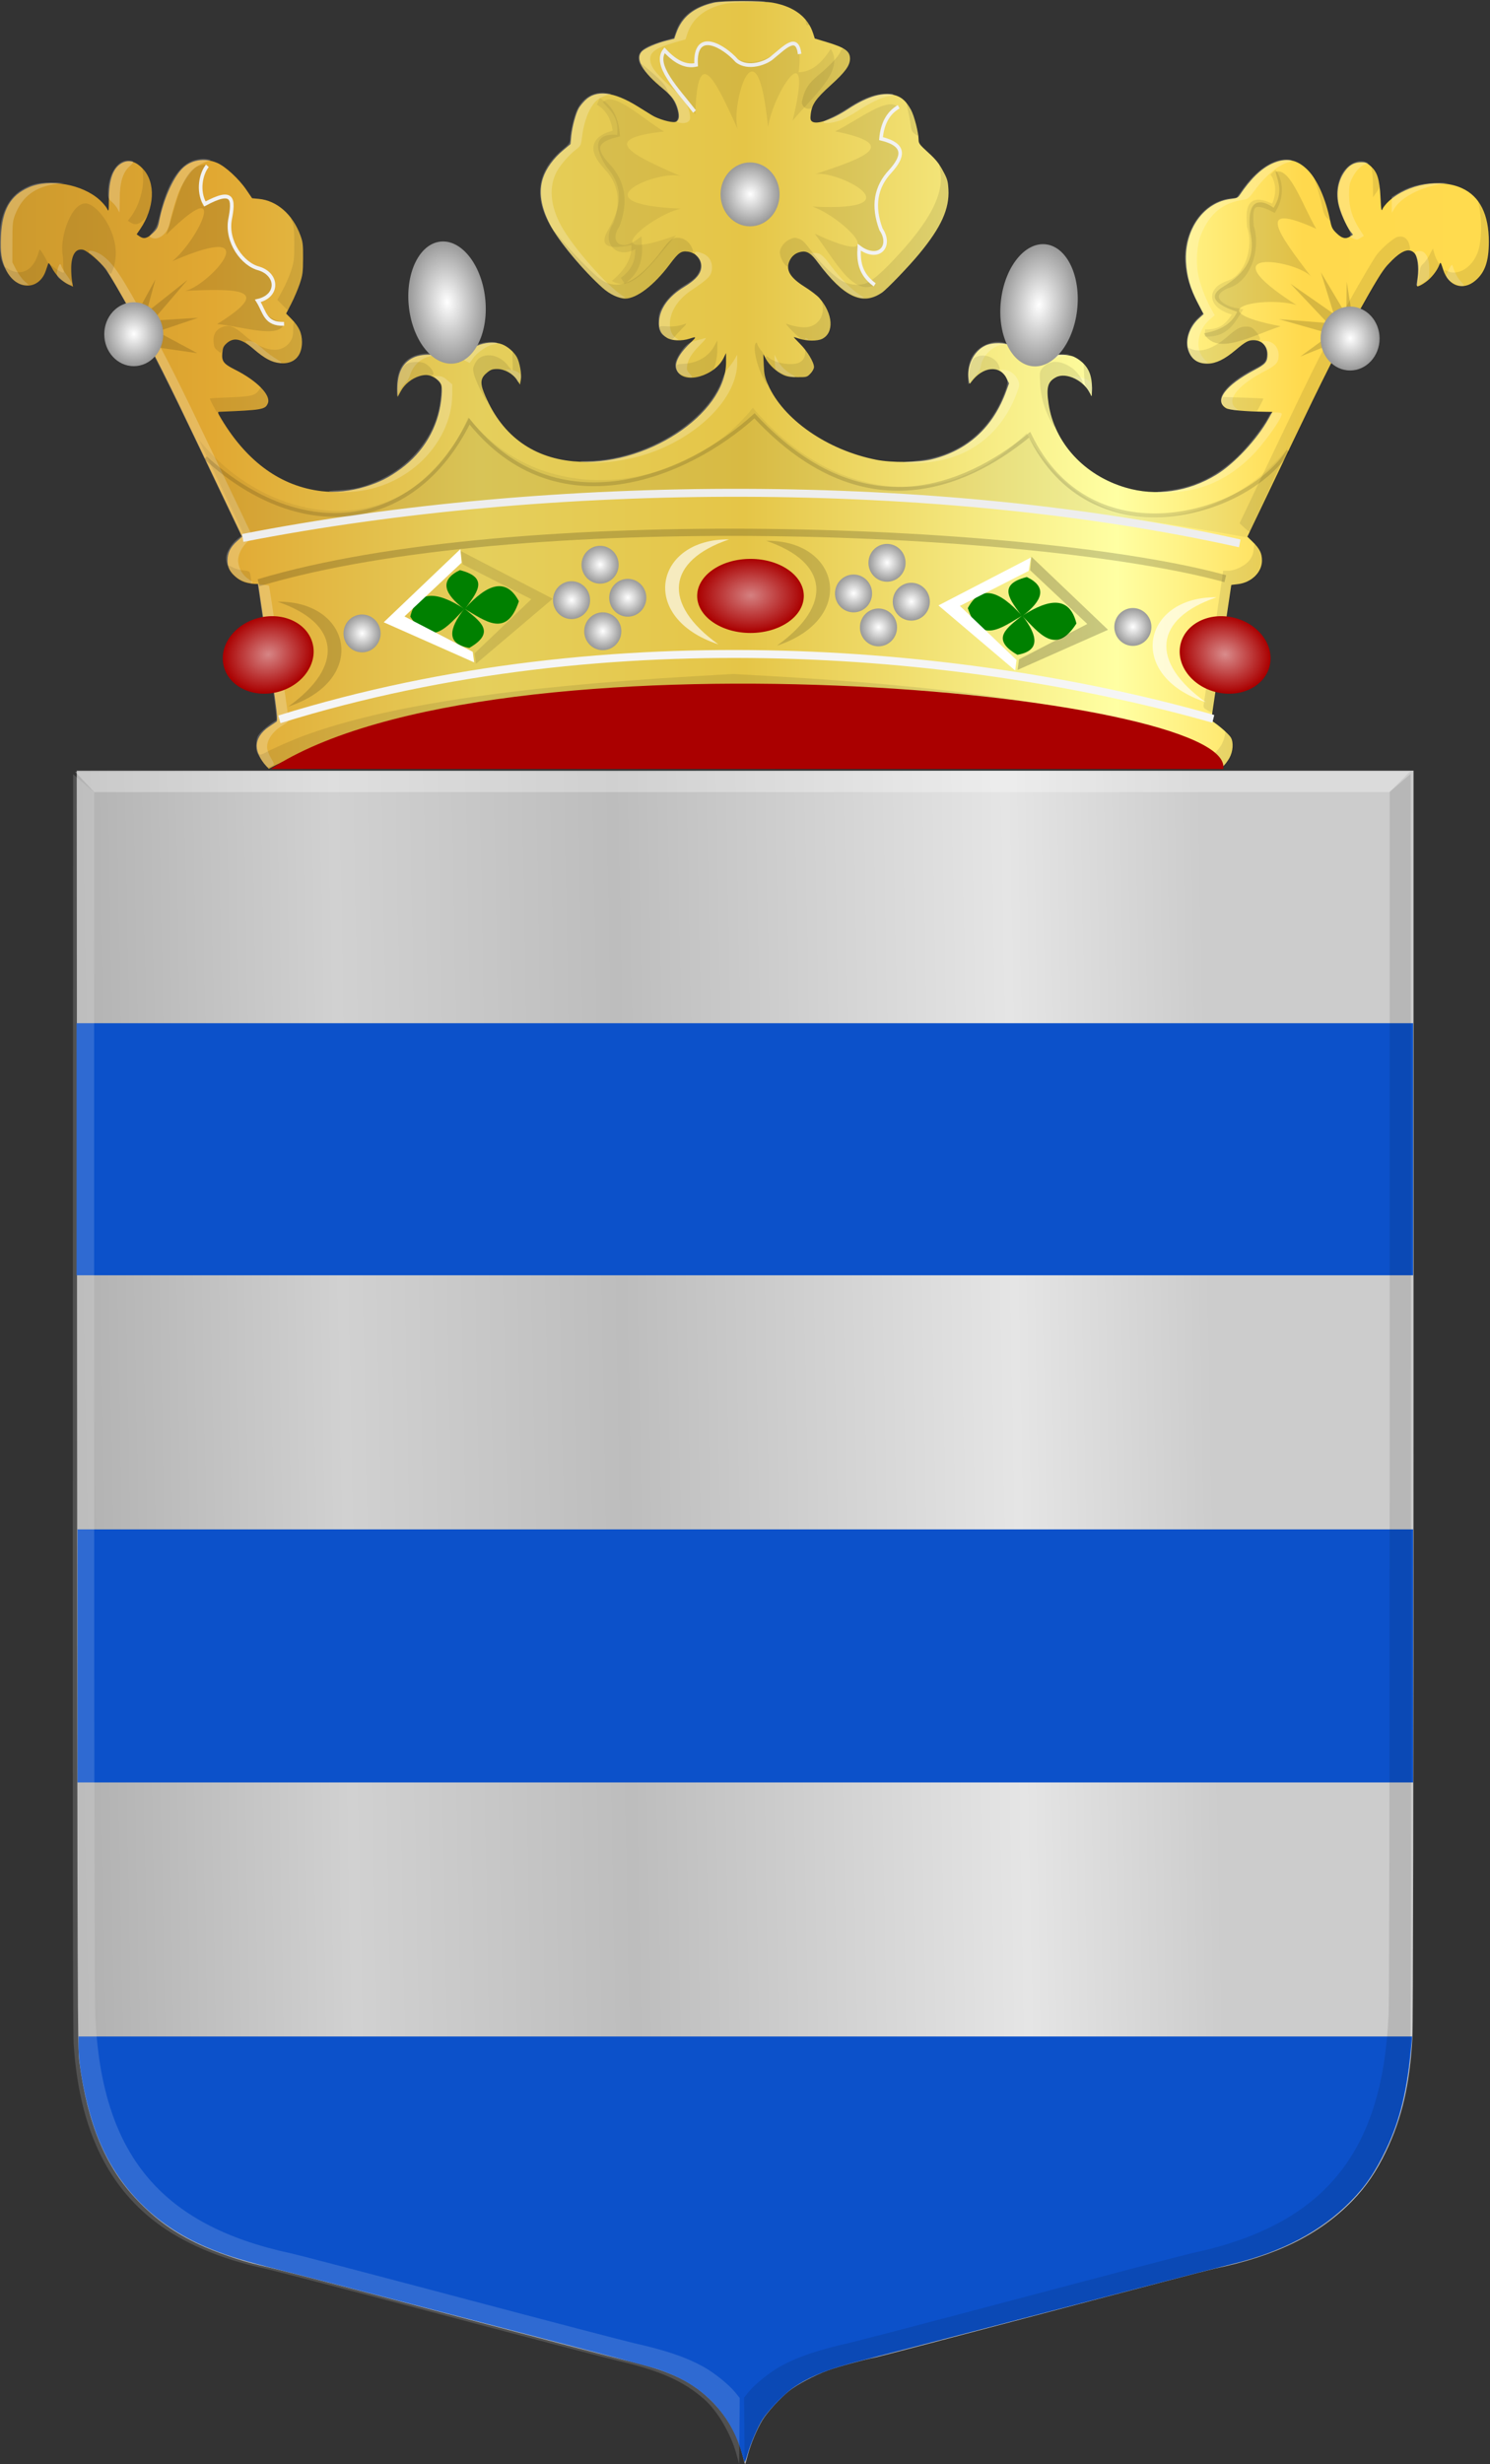 <?xml version="1.0" encoding="UTF-8" standalone="no"?>
<!-- Created with Inkscape (http://www.inkscape.org/) -->

<svg
   xmlns:dc="http://purl.org/dc/elements/1.1/"
   xmlns:cc="http://creativecommons.org/ns#"
   xmlns:rdf="http://www.w3.org/1999/02/22-rdf-syntax-ns#"
   xmlns:svg="http://www.w3.org/2000/svg"
   xmlns="http://www.w3.org/2000/svg"
   xmlns:xlink="http://www.w3.org/1999/xlink"
   xmlns:sodipodi="http://sodipodi.sourceforge.net/DTD/sodipodi-0.dtd"
   xmlns:inkscape="http://www.inkscape.org/namespaces/inkscape"
   width="252.146"
   height="416.681"
   id="svg21260"
   version="1.1"
   inkscape:version="0.48.4 r9939"
   sodipodi:docname="Poster.svg">
  <rect width="100%" height="100%" fill="#333333" stroke="none"/>
  <defs
     id="defs21262">
    <linearGradient
       inkscape:collect="always"
       id="linearGradient22303">
      <stop
         style="stop-color:#ffffff;stop-opacity:1;"
         offset="0"
         id="stop22305" />
      <stop
         style="stop-color:#ffffff;stop-opacity:0;"
         offset="1"
         id="stop22307" />
    </linearGradient>
    <linearGradient
       inkscape:collect="always"
       id="linearGradient22295">
      <stop
         style="stop-color:#ffffff;stop-opacity:1;"
         offset="0"
         id="stop22297" />
      <stop
         style="stop-color:#ffffff;stop-opacity:0;"
         offset="1"
         id="stop22299" />
    </linearGradient>
    <linearGradient
       inkscape:collect="always"
       id="linearGradient22287">
      <stop
         style="stop-color:#ffffff;stop-opacity:1;"
         offset="0"
         id="stop22289" />
      <stop
         style="stop-color:#ffffff;stop-opacity:0;"
         offset="1"
         id="stop22291" />
    </linearGradient>
    <linearGradient
       inkscape:collect="always"
       id="linearGradient22279">
      <stop
         style="stop-color:#ffffff;stop-opacity:1;"
         offset="0"
         id="stop22281" />
      <stop
         style="stop-color:#ffffff;stop-opacity:0;"
         offset="1"
         id="stop22283" />
    </linearGradient>
    <linearGradient
       inkscape:collect="always"
       id="linearGradient22271">
      <stop
         style="stop-color:#ffffff;stop-opacity:1;"
         offset="0"
         id="stop22273" />
      <stop
         style="stop-color:#ffffff;stop-opacity:0;"
         offset="1"
         id="stop22275" />
    </linearGradient>
    <linearGradient
       inkscape:collect="always"
       id="linearGradient22263">
      <stop
         style="stop-color:#ffffff;stop-opacity:1;"
         offset="0"
         id="stop22265" />
      <stop
         style="stop-color:#ffffff;stop-opacity:0;"
         offset="1"
         id="stop22267" />
    </linearGradient>
    <linearGradient
       inkscape:collect="always"
       id="linearGradient22255">
      <stop
         style="stop-color:#ffffff;stop-opacity:1;"
         offset="0"
         id="stop22257" />
      <stop
         style="stop-color:#ffffff;stop-opacity:0;"
         offset="1"
         id="stop22259" />
    </linearGradient>
    <linearGradient
       inkscape:collect="always"
       id="linearGradient22247">
      <stop
         style="stop-color:#ffffff;stop-opacity:1;"
         offset="0"
         id="stop22249" />
      <stop
         style="stop-color:#ffffff;stop-opacity:0;"
         offset="1"
         id="stop22251" />
    </linearGradient>
    <linearGradient
       inkscape:collect="always"
       id="linearGradient22239">
      <stop
         style="stop-color:#ffffff;stop-opacity:1;"
         offset="0"
         id="stop22241" />
      <stop
         style="stop-color:#ffffff;stop-opacity:0;"
         offset="1"
         id="stop22243" />
    </linearGradient>
    <linearGradient
       inkscape:collect="always"
       id="linearGradient22231">
      <stop
         style="stop-color:#ffffff;stop-opacity:1;"
         offset="0"
         id="stop22233" />
      <stop
         style="stop-color:#ffffff;stop-opacity:0;"
         offset="1"
         id="stop22235" />
    </linearGradient>
    <linearGradient
       inkscape:collect="always"
       id="linearGradient22223">
      <stop
         style="stop-color:#ffffff;stop-opacity:1;"
         offset="0"
         id="stop22225" />
      <stop
         style="stop-color:#ffffff;stop-opacity:0;"
         offset="1"
         id="stop22227" />
    </linearGradient>
    <linearGradient
       inkscape:collect="always"
       id="linearGradient22215">
      <stop
         style="stop-color:#ffffff;stop-opacity:1;"
         offset="0"
         id="stop22217" />
      <stop
         style="stop-color:#ffffff;stop-opacity:0;"
         offset="1"
         id="stop22219" />
    </linearGradient>
    <linearGradient
       inkscape:collect="always"
       id="linearGradient22207">
      <stop
         style="stop-color:#ffffff;stop-opacity:1;"
         offset="0"
         id="stop22209" />
      <stop
         style="stop-color:#ffffff;stop-opacity:0;"
         offset="1"
         id="stop22211" />
    </linearGradient>
    <linearGradient
       inkscape:collect="always"
       id="linearGradient22199">
      <stop
         style="stop-color:#ffffff;stop-opacity:1;"
         offset="0"
         id="stop22201" />
      <stop
         style="stop-color:#ffffff;stop-opacity:0;"
         offset="1"
         id="stop22203" />
    </linearGradient>
    <linearGradient
       inkscape:collect="always"
       id="linearGradient22191">
      <stop
         style="stop-color:#ffffff;stop-opacity:1;"
         offset="0"
         id="stop22193" />
      <stop
         style="stop-color:#ffffff;stop-opacity:0;"
         offset="1"
         id="stop22195" />
    </linearGradient>
    <linearGradient
       inkscape:collect="always"
       id="linearGradient22183">
      <stop
         style="stop-color:#ffffff;stop-opacity:1;"
         offset="0"
         id="stop22185" />
      <stop
         style="stop-color:#ffffff;stop-opacity:0;"
         offset="1"
         id="stop22187" />
    </linearGradient>
    <linearGradient
       inkscape:collect="always"
       id="linearGradient22175">
      <stop
         style="stop-color:#ffffff;stop-opacity:1;"
         offset="0"
         id="stop22177" />
      <stop
         style="stop-color:#ffffff;stop-opacity:0;"
         offset="1"
         id="stop22179" />
    </linearGradient>
    <linearGradient
       inkscape:collect="always"
       id="linearGradient22167">
      <stop
         style="stop-color:#ffffff;stop-opacity:1;"
         offset="0"
         id="stop22169" />
      <stop
         style="stop-color:#ffffff;stop-opacity:0;"
         offset="1"
         id="stop22171" />
    </linearGradient>
    <linearGradient
       id="linearGradient21651">
      <stop
         style="stop-color:#cc992d;stop-opacity:1;"
         offset="0"
         id="stop21653" />
      <stop
         style="stop-color:#e1a832;stop-opacity:1;"
         offset="0.143"
         id="stop21655" />
      <stop
         id="stop21657"
         offset="0.321"
         style="stop-color:#e5cf5c;stop-opacity:1;" />
      <stop
         style="stop-color:#e5c547;stop-opacity:1;"
         offset="0.5"
         id="stop21659" />
      <stop
         id="stop21661"
         offset="0.75"
         style="stop-color:#ffffa3;stop-opacity:1;" />
      <stop
         style="stop-color:#ffd94d;stop-opacity:1;"
         offset="0.875"
         id="stop21663" />
      <stop
         id="stop21665"
         offset="1"
         style="stop-color:#ffdb4e;stop-opacity:1;" />
    </linearGradient>
    <linearGradient
       inkscape:collect="always"
       xlink:href="#linearGradient4070-9-0-5"
       id="linearGradient5734"
       gradientUnits="userSpaceOnUse"
       x1="309.286"
       y1="148.853"
       x2="320.714"
       y2="148.853"
       gradientTransform="translate(458.427,563.081)" />
    <linearGradient
       id="linearGradient4070-9-0-5">
      <stop
         style="stop-color:#a3a3a3;stop-opacity:1;"
         offset="0"
         id="stop4072-5-5-3" />
      <stop
         style="stop-color:#b0b0b0;stop-opacity:1;"
         offset="0.143"
         id="stop4074-5-2-2" />
      <stop
         id="stop4076-40-4-9"
         offset="0.321"
         style="stop-color:#d1d1d1;stop-opacity:1;" />
      <stop
         style="stop-color:#bdbdbd;stop-opacity:1;"
         offset="0.5"
         id="stop4078-3-2-7" />
      <stop
         id="stop4080-4-3-3"
         offset="0.75"
         style="stop-color:#e5e5e5;stop-opacity:1;" />
      <stop
         style="stop-color:#cccccc;stop-opacity:1;"
         offset="0.875"
         id="stop4082-1-8-7" />
      <stop
         id="stop4084-2-5-4"
         offset="1"
         style="stop-color:#cccccc;stop-opacity:1;" />
    </linearGradient>
    <linearGradient
       gradientUnits="userSpaceOnUse"
       y2="148.853"
       x2="320.714"
       y1="148.853"
       x1="309.286"
       id="linearGradient5702"
       xlink:href="#linearGradient4070-9-0-5"
       inkscape:collect="always" />
    <linearGradient
       id="linearGradient4053-4">
      <stop
         style="stop-color:#cc992d;stop-opacity:1;"
         offset="0"
         id="stop4055-9" />
      <stop
         style="stop-color:#e1a832;stop-opacity:1;"
         offset="0.143"
         id="stop4057-8" />
      <stop
         id="stop4059-2"
         offset="0.321"
         style="stop-color:#e5cf5c;stop-opacity:1;" />
      <stop
         style="stop-color:#e5c547;stop-opacity:1;"
         offset="0.5"
         id="stop4061-4" />
      <stop
         id="stop4063-5"
         offset="0.75"
         style="stop-color:#ffffa3;stop-opacity:1;" />
      <stop
         style="stop-color:#ffd94d;stop-opacity:1;"
         offset="0.875"
         id="stop4065-2" />
      <stop
         id="stop4067-9"
         offset="1"
         style="stop-color:#ffdb4e;stop-opacity:1;" />
    </linearGradient>
    <linearGradient
       gradientUnits="userSpaceOnUse"
       y2="148.257"
       x2="305.824"
       y1="148.257"
       x1="294.712"
       id="linearGradient5694"
       xlink:href="#linearGradient4053-4"
       inkscape:collect="always"
       gradientTransform="translate(458.427,563.081)" />
    <linearGradient
       inkscape:collect="always"
       xlink:href="#linearGradient4070-9-0-5"
       id="linearGradient22157"
       x1="179.052"
       y1="602.519"
       x2="444.557"
       y2="597.519"
       gradientUnits="userSpaceOnUse" />
    <linearGradient
       inkscape:collect="always"
       xlink:href="#linearGradient4053-4"
       id="linearGradient22165"
       x1="146.694"
       y1="492.246"
       x2="567.804"
       y2="492.246"
       gradientUnits="userSpaceOnUse" />
    <radialGradient
       inkscape:collect="always"
       xlink:href="#linearGradient22167"
       id="radialGradient22173"
       cx="593.214"
       cy="-42.995"
       fx="593.214"
       fy="-42.995"
       r="21.071"
       gradientTransform="matrix(1,0,0,0.966,0,-1.457)"
       gradientUnits="userSpaceOnUse" />
    <radialGradient
       inkscape:collect="always"
       xlink:href="#linearGradient22175"
       id="radialGradient22181"
       cx="593.214"
       cy="-42.995"
       fx="593.214"
       fy="-42.995"
       r="21.071"
       gradientTransform="matrix(1,0,0,0.966,0,-1.457)"
       gradientUnits="userSpaceOnUse" />
    <radialGradient
       inkscape:collect="always"
       xlink:href="#linearGradient22183"
       id="radialGradient22189"
       cx="593.214"
       cy="-42.995"
       fx="593.214"
       fy="-42.995"
       r="21.071"
       gradientTransform="matrix(1,0,0,0.966,0,-1.457)"
       gradientUnits="userSpaceOnUse" />
    <radialGradient
       inkscape:collect="always"
       xlink:href="#linearGradient22191"
       id="radialGradient22197"
       cx="593.214"
       cy="-42.995"
       fx="593.214"
       fy="-42.995"
       r="21.071"
       gradientTransform="matrix(1,0,0,0.966,0,-1.457)"
       gradientUnits="userSpaceOnUse" />
    <radialGradient
       inkscape:collect="always"
       xlink:href="#linearGradient22199"
       id="radialGradient22205"
       cx="593.214"
       cy="-42.995"
       fx="593.214"
       fy="-42.995"
       r="21.071"
       gradientTransform="matrix(1,0,0,0.966,0,-1.457)"
       gradientUnits="userSpaceOnUse" />
    <radialGradient
       inkscape:collect="always"
       xlink:href="#linearGradient22207"
       id="radialGradient22213"
       cx="593.214"
       cy="-42.995"
       fx="593.214"
       fy="-42.995"
       r="21.071"
       gradientTransform="matrix(1,0,0,0.966,0,-1.457)"
       gradientUnits="userSpaceOnUse" />
    <radialGradient
       inkscape:collect="always"
       xlink:href="#linearGradient22215"
       id="radialGradient22221"
       cx="593.214"
       cy="-42.995"
       fx="593.214"
       fy="-42.995"
       r="21.071"
       gradientTransform="matrix(1,0,0,0.966,0,-1.457)"
       gradientUnits="userSpaceOnUse" />
    <radialGradient
       inkscape:collect="always"
       xlink:href="#linearGradient22223"
       id="radialGradient22229"
       cx="593.214"
       cy="-42.995"
       fx="593.214"
       fy="-42.995"
       r="21.071"
       gradientTransform="matrix(1,0,0,0.966,0,-1.457)"
       gradientUnits="userSpaceOnUse" />
    <radialGradient
       inkscape:collect="always"
       xlink:href="#linearGradient22231"
       id="radialGradient22237"
       cx="593.214"
       cy="-42.995"
       fx="593.214"
       fy="-42.995"
       r="21.071"
       gradientTransform="matrix(1,0,0,0.966,0,-1.457)"
       gradientUnits="userSpaceOnUse" />
    <radialGradient
       inkscape:collect="always"
       xlink:href="#linearGradient22239"
       id="radialGradient22245"
       cx="593.214"
       cy="-42.995"
       fx="593.214"
       fy="-42.995"
       r="21.071"
       gradientTransform="matrix(1,0,0,0.966,0,-1.457)"
       gradientUnits="userSpaceOnUse" />
    <radialGradient
       inkscape:collect="always"
       xlink:href="#linearGradient22247"
       id="radialGradient22253"
       cx="593.214"
       cy="-42.995"
       fx="593.214"
       fy="-42.995"
       r="21.071"
       gradientTransform="matrix(1,0,0,0.966,0,-1.457)"
       gradientUnits="userSpaceOnUse" />
    <radialGradient
       inkscape:collect="always"
       xlink:href="#linearGradient22255"
       id="radialGradient22261"
       cx="593.214"
       cy="-42.995"
       fx="593.214"
       fy="-42.995"
       r="21.071"
       gradientTransform="matrix(1,0,0,0.966,0,-1.457)"
       gradientUnits="userSpaceOnUse" />
    <radialGradient
       inkscape:collect="always"
       xlink:href="#linearGradient22263"
       id="radialGradient22269"
       cx="593.214"
       cy="-42.995"
       fx="593.214"
       fy="-42.995"
       r="21.071"
       gradientTransform="matrix(1,0,0,0.966,0,-1.457)"
       gradientUnits="userSpaceOnUse" />
    <radialGradient
       inkscape:collect="always"
       xlink:href="#linearGradient22271"
       id="radialGradient22277"
       cx="593.214"
       cy="-42.995"
       fx="593.214"
       fy="-42.995"
       r="21.071"
       gradientTransform="matrix(1,0,0,0.966,0,-1.457)"
       gradientUnits="userSpaceOnUse" />
    <radialGradient
       inkscape:collect="always"
       xlink:href="#linearGradient22279"
       id="radialGradient22285"
       cx="593.214"
       cy="-42.995"
       fx="593.214"
       fy="-42.995"
       r="21.071"
       gradientTransform="matrix(1,0,0,0.966,0,-1.457)"
       gradientUnits="userSpaceOnUse" />
    <radialGradient
       inkscape:collect="always"
       xlink:href="#linearGradient22287"
       id="radialGradient22293"
       cx="593.214"
       cy="-42.995"
       fx="593.214"
       fy="-42.995"
       r="21.071"
       gradientTransform="matrix(1,0,0,0.966,0,-1.457)"
       gradientUnits="userSpaceOnUse" />
    <radialGradient
       inkscape:collect="always"
       xlink:href="#linearGradient22295"
       id="radialGradient22301"
       cx="593.214"
       cy="-42.995"
       fx="593.214"
       fy="-42.995"
       r="21.071"
       gradientTransform="matrix(1,0,0,0.966,0,-1.457)"
       gradientUnits="userSpaceOnUse" />
    <radialGradient
       inkscape:collect="always"
       xlink:href="#linearGradient22303"
       id="radialGradient22309"
       cx="593.214"
       cy="-42.995"
       fx="593.214"
       fy="-42.995"
       r="21.071"
       gradientTransform="matrix(1,0,0,0.966,0,-1.457)"
       gradientUnits="userSpaceOnUse" />
  </defs>
  <sodipodi:namedview
     id="base"
     pagecolor="#ffffff"
     bordercolor="#666666"
     borderopacity="1.0"
     inkscape:pageopacity="0.0"
     inkscape:pageshadow="2"
     inkscape:zoom="1.4"
     inkscape:cx="143.40404"
     inkscape:cy="215.74161"
     inkscape:document-units="px"
     inkscape:current-layer="layer1"
     showgrid="false"
     fit-margin-top="0"
     fit-margin-left="0"
     fit-margin-right="0"
     fit-margin-bottom="0"
     inkscape:window-width="1600"
     inkscape:window-height="837"
     inkscape:window-x="-8"
     inkscape:window-y="-8"
     inkscape:window-maximized="1" />
  <g
     inkscape:label="Laag 1"
     inkscape:groupmode="layer"
     id="layer1"
     transform="translate(-205.356,-324.022)">
    <path
       inkscape:connector-curvature="0"
       id="path4299"
       d="m 331.099,739.498 c -0.876,-3.608 -2.502,-6.58 -5.032,-9.195 -3.443,-3.559 -7.199,-5.367 -14.892,-7.169 -1.744,-0.408 -14.501,-3.735 -28.349,-7.393 -24.451,-6.459 -28.8,-7.585 -33.634,-8.712 -3.061,-0.713 -7.368,-2.192 -10.076,-3.46 -4.222,-1.976 -7.379,-4.224 -10.489,-7.467 -5.39,-5.62 -8.435,-12.864 -9.841,-23.412 -0.304,-2.281 -0.332,-10.041 -0.387,-110.404 l -0.06,-107.95 113.11,0 113.11,0 0,105.464 c 0,65.113 -0.073,106.725 -0.188,108.76 -0.442,7.871 -1.767,13.608 -4.431,19.179 -1.637,3.423 -3.384,5.996 -5.693,8.38 -5.564,5.747 -12.879,9.359 -23.32,11.516 -0.899,0.186 -13.915,3.585 -28.925,7.554 -15.01,3.969 -27.811,7.323 -28.445,7.453 -2.276,0.467 -6.412,1.596 -8.091,2.209 -2.275,0.831 -5.091,2.311 -6.532,3.432 -1.49,1.16 -3.701,3.564 -4.538,4.935 -0.932,1.527 -2.005,4.068 -2.479,5.869 -0.225,0.857 -0.432,1.583 -0.459,1.614 -0.027,0.031 -0.187,-0.51 -0.355,-1.204 z"
       style="fill:url(#linearGradient22157);fill-opacity:1" />
    <path
       style="fill:#0c51ca;fill-opacity:1"
       d="m 330.92,738.952 c -1.524,-5.657 -5.375,-10.28 -10.731,-12.88 -0.99,-0.481 -2.61,-1.138 -3.6,-1.461 -0.99,-0.323 -9.57,-2.613 -19.066,-5.089 -9.496,-2.476 -22.237,-5.807 -28.312,-7.401 -6.076,-1.595 -13.514,-3.517 -16.529,-4.271 -5.8,-1.452 -8.392,-2.234 -11.456,-3.458 -9.399,-3.754 -16.008,-10.329 -19.47,-19.368 -1.711,-4.467 -3.11,-11.219 -3.113,-15.019 l 0,-1.624 112.845,0 112.845,0 -0.098,1.124 c -0.679,7.842 -1.907,12.952 -4.322,17.984 -1.87,3.897 -3.474,6.239 -6.034,8.814 -5.02,5.05 -11.604,8.524 -19.996,10.551 -2.365,0.571 -24.411,6.305 -46.069,11.981 -7.291,1.911 -14.729,3.847 -16.529,4.303 -5.737,1.452 -8.922,2.719 -11.78,4.689 -1.358,0.936 -4.16,3.83 -5.077,5.245 -0.789,1.218 -2.035,4.11 -2.547,5.912 -0.208,0.732 -0.426,1.331 -0.485,1.331 -0.059,0 -0.273,-0.613 -0.474,-1.362 z m -112.443,-134.928 0,-21.397 113.004,0 113.004,0 0,21.397 0,21.397 -113.004,0 -113.004,0 0,-21.397 z m -0.164,-85.671 0,-21.314 113.085,0 113.085,0 0,21.314 0,21.314 -113.085,0 -113.085,0 0,-21.314 z"
       id="path20543"
       inkscape:connector-curvature="0" />
    <g
       transform="matrix(0.598,0,0,0.641,117.766,73.61)"
       id="layer1-6"
       inkscape:label="Laag 1">
      <path
         inkscape:connector-curvature="0"
         id="path3790"
         d="m 490.011,592.665 c -20.522,-10.13 -59.749,-16.619 -120.697,-19.966 -13.151,-0.722 -12.773,-0.722 -26.098,0.012 -48.578,2.678 -83.772,7.578 -105.665,14.714 -4.423,1.442 -10.829,3.967 -13.894,5.478 l -1.126,0.555 -0.851,-0.87 c -1.527,-1.563 -2.524,-3.539 -2.565,-5.084 -0.048,-1.828 1.251,-3.753 3.463,-5.128 0.839,-0.522 1.78,-1.114 2.092,-1.315 0.524,-0.339 0.351,-1.737 -2.277,-18.354 -1.564,-9.893 -2.854,-17.987 -2.866,-17.987 -2.968,0 -4.89,-0.601 -6.611,-2.068 -1.49,-1.27 -2.057,-2.417 -2.058,-4.169 -0.002,-1.968 0.824,-3.51 2.723,-5.086 l 1.41,-1.17 -11.797,-23.054 c -9.659,-18.874 -13.041,-25.142 -18.655,-34.568 -3.772,-6.333 -7.459,-12.207 -8.194,-13.055 -1.745,-2.013 -5.232,-4.751 -6.356,-4.992 -2.09,-0.447 -3.325,1.299 -3.364,4.756 -0.014,1.197 0.093,2.803 0.236,3.57 l 0.261,1.394 -1.324,-0.575 c -1.722,-0.749 -3.692,-2.626 -4.7,-4.479 -0.473,-0.871 -0.868,-1.304 -0.962,-1.056 -0.087,0.231 -0.414,1.109 -0.726,1.95 -1.958,5.28 -8.365,5.168 -11.19,-0.196 -1.335,-2.535 -1.677,-4.598 -1.47,-8.876 0.342,-7.087 2.673,-10.869 8.016,-13 5.81,-2.318 15.039,-0.765 19.901,3.35 0.899,0.761 1.85,1.807 2.115,2.325 0.45,0.882 0.482,0.718 0.498,-2.539 0.025,-5.027 1.119,-8.03 3.409,-9.356 2.05,-1.187 4.114,-0.723 6.251,1.404 3.621,3.604 3.284,10.309 -0.797,15.871 l -1.001,1.365 0.755,0.501 c 1.235,0.819 2.184,0.627 3.772,-0.765 1.29,-1.131 1.511,-1.526 1.902,-3.409 1.101,-5.294 3.734,-10.939 6.288,-13.482 2.477,-2.465 6.419,-3.128 10.047,-1.69 2.364,0.938 6.144,4.186 8.296,7.127 l 1.615,2.208 1.906,0.168 c 5.125,0.451 9.601,4.117 11.757,9.631 0.688,1.759 0.791,2.575 0.769,6.092 -0.022,3.559 -0.141,4.385 -0.957,6.673 -0.513,1.436 -1.588,3.793 -2.389,5.237 l -1.457,2.626 1.447,1.362 c 2.189,2.061 3.012,3.732 3.028,6.151 0.025,3.777 -2.34,5.906 -6.186,5.567 -2.333,-0.205 -4.353,-1.209 -7.435,-3.694 -3.522,-2.84 -5.778,-3.25 -7.831,-1.424 -0.774,0.688 -0.99,1.183 -1.103,2.524 -0.177,2.102 0.401,2.795 3.563,4.276 6.29,2.946 10.294,6.772 9.335,8.922 -0.728,1.631 -1.64,1.779 -13.754,2.228 -0.529,0.02 -0.44,0.289 0.655,1.981 7.329,11.323 16.877,17.703 28.374,18.959 3.888,0.425 8.11,0.01 12.44,-1.223 3.821,-1.088 6.582,-2.39 9.925,-4.682 6.473,-4.437 10.533,-10.893 11.426,-18.17 0.445,-3.627 0.187,-4.559 -1.568,-5.671 -1.536,-0.973 -2.753,-1.132 -4.619,-0.604 -2.165,0.613 -4.185,2.141 -5.259,3.978 l -0.881,1.507 -0.044,-1 c -0.219,-4.984 1.243,-7.988 4.575,-9.403 2.876,-1.221 7.718,-0.912 11.515,0.736 l 1.236,0.536 0.949,-1.28 c 2.338,-3.152 7.636,-4.776 11.315,-3.469 1.579,0.561 3.341,1.979 4.177,3.361 0.822,1.359 1.418,4.545 1.133,6.062 l -0.222,1.184 -0.805,-1.15 c -1.181,-1.687 -3.58,-2.945 -5.617,-2.945 -1.339,0 -1.848,0.161 -2.831,0.897 -1.861,1.392 -2.098,2.635 -1,5.24 4.598,10.906 13.296,17.166 25.312,18.217 20.065,1.754 43.291,-12.315 43.247,-26.198 l -0.007,-2.363 -0.692,1.305 c -2.522,4.758 -10.948,6.998 -13.084,3.478 -1.085,-1.788 0.126,-4.258 3.643,-7.427 1.867,-1.682 1.848,-1.776 -0.236,-1.137 -2.155,0.662 -4.961,0.566 -6.333,-0.215 -1.765,-1.004 -2.421,-2.322 -2.239,-4.492 0.283,-3.364 2.744,-6.486 7.025,-8.911 2.832,-1.604 4.297,-2.97 4.761,-4.438 0.724,-2.29 -1.012,-4.61 -3.679,-4.915 -1.914,-0.219 -2.588,0.23 -5.17,3.441 -4.386,5.457 -9.292,8.953 -12.549,8.946 -1.767,-0.004 -4.371,-1.148 -6.334,-2.783 -5.565,-4.634 -12.598,-12.54 -14.992,-16.851 -2.545,-4.583 -3.18,-8.63 -1.913,-12.184 0.892,-2.503 2.968,-5.166 5.688,-7.298 l 2.096,-1.642 0.232,-2.214 c 0.248,-2.367 1.268,-5.871 2.115,-7.267 0.285,-0.469 1.064,-1.368 1.732,-1.998 3.1,-2.924 8.085,-2.417 14.881,1.513 1.477,0.854 3.316,1.917 4.086,2.361 1.739,1.003 5.441,2.005 6.541,1.77 1.08,-0.231 1.354,-1.24 0.844,-3.116 -0.623,-2.295 -1.69,-3.718 -4.201,-5.605 -5.897,-4.432 -8.07,-8.034 -5.992,-9.934 0.936,-0.856 4.144,-2.147 6.935,-2.791 l 2.186,-0.504 0.561,-1.483 c 1.617,-4.276 4.988,-6.809 10.698,-8.041 2.413,-0.521 13.734,-0.497 16.767,0.035 5.949,1.043 9.82,3.821 11.276,8.091 l 0.455,1.334 3.201,0.895 c 5.319,1.487 6.776,2.434 6.776,4.407 0,1.818 -1.337,3.533 -5.478,7.028 -4.264,3.598 -5.319,5.034 -5.654,7.697 -0.142,1.13 -0.059,1.548 0.37,1.851 1.309,0.926 5.622,-0.457 10.22,-3.277 5.646,-3.463 10.217,-4.647 13.639,-3.534 1.722,0.56 2.885,1.608 4.156,3.745 0.931,1.565 2.142,5.982 2.149,7.839 0.005,1.015 0.264,1.342 2.717,3.418 2.114,1.789 3.029,2.841 4.147,4.763 1.27,2.184 1.452,2.754 1.588,4.958 0.316,5.136 -2.048,9.998 -8.278,17.026 -2.981,3.363 -9.027,9.226 -10.502,10.184 -5.498,3.574 -10.776,1.281 -18.101,-7.862 -1.946,-2.429 -3.119,-3.14 -4.753,-2.878 -1.57,0.251 -2.727,1.105 -3.379,2.493 -1.088,2.317 0.211,4.342 4.322,6.741 1.648,0.962 3.507,2.285 4.131,2.94 3.925,4.123 4.297,9.238 0.785,10.812 -1.359,0.609 -4.26,0.594 -6.338,-0.033 -0.819,-0.247 -1.56,-0.449 -1.646,-0.449 -0.086,0 0.719,0.816 1.788,1.813 2.074,1.935 3.901,4.785 3.901,6.088 1.7e-4,0.467 -0.408,1.183 -0.994,1.741 -0.965,0.919 -1.074,0.947 -3.66,0.938 -2.094,-0.007 -2.979,-0.15 -4.127,-0.665 -1.909,-0.856 -3.825,-2.511 -4.776,-4.124 l -0.763,-1.294 0.129,2.901 c 0.108,2.42 0.307,3.277 1.202,5.171 4.351,9.21 16.856,17.278 30.694,19.804 4.369,0.798 11.859,0.741 15.606,-0.117 10.258,-2.35 17.439,-8.498 21.141,-18.099 l 0.75,-1.945 -0.68,-1.311 c -1.882,-3.625 -6.788,-3.166 -9.996,0.937 -0.516,0.659 -0.524,0.652 -0.735,-0.58 -0.621,-3.625 1.426,-7.558 4.685,-9.003 2.099,-0.931 5.604,-0.87 7.895,0.136 1.635,0.718 3.432,2.155 4.589,3.67 l 0.524,0.687 1.348,-0.585 c 3.31,-1.437 7.285,-1.893 10.161,-1.165 0.84,0.213 2.02,0.881 2.947,1.668 2.16,1.836 2.93,4.137 2.72,8.131 -0.05,0.951 -0.074,0.971 -0.379,0.32 -1.693,-3.606 -6.867,-5.98 -9.808,-4.5 -2.315,1.165 -2.752,2.648 -2.057,6.987 1.65,10.308 10.089,18.872 21.767,22.09 8.57,2.362 17.632,1.181 25.622,-3.339 5.176,-2.928 11.644,-9.399 14.917,-14.924 l 1.009,-1.703 -1.792,-0.025 c -6.094,-0.086 -10.394,-0.443 -11.28,-0.938 -3.508,-1.959 -0.216,-6.059 8.155,-10.159 2.997,-1.467 3.546,-2.095 3.544,-4.049 -0.004,-2.174 -1.644,-3.743 -3.914,-3.743 -1.513,0 -2.319,0.414 -5.2,2.671 -3.048,2.389 -5.447,3.475 -7.771,3.52 -2.977,0.057 -4.812,-1.22 -5.604,-3.901 -0.75,-2.539 0.503,-5.835 3.04,-7.997 l 1.377,-1.173 -1.667,-2.986 c -2.139,-3.83 -3.075,-6.856 -3.313,-10.702 -0.534,-8.631 5.069,-15.923 12.838,-16.707 1.402,-0.141 1.863,-0.328 2.296,-0.932 3.107,-4.325 6.145,-7.082 9.25,-8.392 3.919,-1.654 7.035,-1.121 10.051,1.719 2.721,2.562 5.121,7.626 6.372,13.447 0.37,1.723 0.638,2.198 1.836,3.264 1.521,1.353 2.54,1.563 3.833,0.792 l 0.763,-0.455 -0.731,-0.875 c -1.155,-1.382 -2.884,-5.139 -3.358,-7.296 -0.743,-3.382 0.067,-6.69 2.232,-9.107 1.109,-1.239 2.48,-1.829 4.251,-1.829 1.187,0 1.629,0.179 2.705,1.096 1.814,1.546 2.433,3.435 2.683,8.188 0.175,3.328 0.263,3.786 0.585,3.046 0.208,-0.479 1.019,-1.415 1.8,-2.08 5.325,-4.533 14.554,-6.036 20.728,-3.377 5.022,2.163 7.574,6.927 7.559,14.113 -0.011,5.19 -1.105,8.112 -3.845,10.264 -3.477,2.731 -7.534,1.453 -9.058,-2.854 -0.785,-2.217 -0.766,-2.197 -1.144,-1.271 -0.509,1.251 -1.678,2.753 -3.008,3.869 -1.158,0.971 -2.971,1.933 -3.228,1.714 -0.076,-0.065 0.008,-1.093 0.185,-2.287 0.422,-2.838 -0.019,-5.592 -1.045,-6.523 -1.599,-1.45 -3.9,-0.473 -7.506,3.186 -1.53,1.552 -3.391,4.393 -8.83,13.479 -5.722,9.558 -8.927,15.478 -18.876,34.866 l -11.984,23.354 1.45,1.305 c 2.019,1.817 2.678,3.032 2.692,4.962 0.022,3.106 -3.016,5.863 -6.891,6.254 -0.973,0.098 -1.782,0.193 -1.798,0.211 -0.016,0.018 -1.303,8.061 -2.86,17.874 l -2.831,17.842 0.888,0.58 c 1.915,1.251 4.234,3.212 4.692,3.965 0.789,1.301 0.608,3.646 -0.416,5.369 -0.493,0.831 -1.298,1.822 -1.787,2.204 l -0.891,0.694 -1.702,-0.84 z"
         style="fill:url(#linearGradient22165);fill-opacity:1.0" />
      <path
         inkscape:connector-curvature="0"
         id="path3849"
         d="m 221.402,592.317 c -0.41,-0.444 -1.151,-1.449 -1.644,-2.232 -0.758,-1.202 -0.878,-1.706 -0.77,-3.227 0.105,-1.483 0.312,-1.997 1.166,-2.901 0.937,-0.992 3.155,-2.614 4.369,-3.195 0.387,-0.185 -0.016,-3.325 -2.328,-18.125 l -2.796,-17.9 1.545,0.172 c 0.85,0.095 1.595,0.207 1.656,0.249 0.151,0.106 5.494,34.33 5.501,35.234 0.005,0.546 -0.373,0.929 -1.527,1.55 -3.105,1.671 -4.916,4.299 -4.444,6.446 0.114,0.517 0.586,1.548 1.049,2.29 1.042,1.67 1.041,1.728 -0.025,2.142 -1.052,0.408 -0.858,0.464 -1.752,-0.503 z m 266.995,-0.62 c -5.486,-2.571 -15.193,-5.794 -23.572,-7.829 -1.542,-0.374 -2.743,-0.733 -2.668,-0.796 0.382,-0.326 13.968,3.253 19.675,5.182 4.828,1.633 10.529,4.053 10.389,4.411 -0.233,0.596 -0.782,0.457 -3.824,-0.968 z m -27.656,-8.87 c 0.113,-0.096 0.407,-0.107 0.653,-0.023 0.272,0.093 0.191,0.161 -0.206,0.175 -0.359,0.013 -0.56,-0.056 -0.447,-0.152 z m -1.362,-0.29 c 0.113,-0.096 0.407,-0.107 0.653,-0.023 0.272,0.093 0.191,0.161 -0.206,0.175 -0.359,0.013 -0.56,-0.056 -0.447,-0.152 z m -1.362,-0.29 c 0.113,-0.096 0.407,-0.107 0.653,-0.023 0.272,0.093 0.191,0.161 -0.206,0.175 -0.359,0.013 -0.56,-0.056 -0.447,-0.152 z m -1.362,-0.29 c 0.113,-0.096 0.407,-0.107 0.653,-0.023 0.272,0.093 0.191,0.161 -0.206,0.175 -0.359,0.013 -0.56,-0.056 -0.447,-0.152 z m -3.064,-0.58 c 0.113,-0.096 0.407,-0.107 0.653,-0.023 0.272,0.093 0.191,0.161 -0.206,0.175 -0.359,0.013 -0.56,-0.056 -0.447,-0.152 z M 214.907,543.804 c -2.92,-1.232 -4.914,-4.316 -4.331,-6.699 0.332,-1.357 1.646,-3.195 3.02,-4.222 l 1.176,-0.88 -11.5,-22.446 c -9.067,-17.697 -13.019,-25.023 -18.678,-34.626 -5.997,-10.176 -7.549,-12.573 -9.436,-14.574 -1.242,-1.317 -2.553,-2.529 -2.914,-2.694 -0.361,-0.164 -0.656,-0.442 -0.656,-0.617 0,-0.632 2.452,0.026 3.924,1.054 3.093,2.16 5.199,5.098 12.478,17.416 5.524,9.347 9.416,16.554 18.175,33.653 6.13,11.967 11.303,22.101 11.495,22.521 0.313,0.683 0.22,0.859 -0.888,1.688 -1.852,1.385 -3.091,3.741 -2.893,5.499 0.214,1.899 1.219,3.46 2.962,4.598 1.436,0.938 1.439,0.943 0.481,0.943 -0.529,-1.2e-4 -1.617,-0.276 -2.417,-0.613 z m 25.117,-23.422 c -0.919,-0.163 -0.375,-0.255 2.383,-0.403 4.265,-0.229 6.693,-0.754 10.501,-2.269 5.337,-2.123 9.823,-5.431 13.156,-9.7 3.115,-3.99 4.751,-8.143 5.16,-13.094 l 0.225,-2.73 -1.088,-1.154 -1.088,-1.154 1.221,0 c 0.94,0 1.535,0.25 2.59,1.088 l 1.369,1.088 -0.009,2.756 c -0.021,6.424 -3.487,13.164 -9.264,18.02 -5.627,4.73 -12.704,7.382 -20.388,7.643 -1.966,0.067 -4.111,0.026 -4.767,-0.09 z m 233.563,0.171 c 0.094,-0.082 1.515,-0.299 3.158,-0.483 7.601,-0.851 13.647,-3.537 19.672,-8.739 2.869,-2.477 7.326,-7.751 8.874,-10.501 0.745,-1.323 0.833,-1.378 2.22,-1.378 0.794,0 1.535,0.126 1.647,0.279 0.538,0.741 -4.964,7.982 -8.628,11.356 -6.608,6.085 -14.011,9.15 -22.858,9.464 -2.341,0.083 -4.179,0.084 -4.086,0.003 z m -161.894,-8.027 c -1.607,-0.206 -1.547,-0.221 1.062,-0.264 16.348,-0.27 34.063,-10.334 38.124,-21.659 0.343,-0.957 1.134,-2.282 1.756,-2.944 0.623,-0.662 1.427,-1.706 1.787,-2.321 l 0.655,-1.117 0.014,2.042 c 0.062,9.403 -11.261,19.953 -26.107,24.323 -5.791,1.705 -12.901,2.502 -17.289,1.94 z m 90.443,0.133 c 0.089,-0.076 1.664,-0.28 3.5,-0.455 12.26,-1.165 21.159,-7.7 25.376,-18.634 0.841,-2.181 0.675,-3.202 -0.73,-4.476 -0.92,-0.834 -0.682,-1.048 0.89,-0.796 1.447,0.231 2.902,1.431 3.49,2.878 0.36,0.887 0.309,1.279 -0.4,3.056 -4.739,11.871 -15.207,18.565 -29.034,18.565 -1.789,0 -3.181,-0.062 -3.092,-0.138 z m 91.636,-14.355 c -4.296,-1.662 -0.726,-6.439 7.778,-10.407 1.964,-0.917 2.708,-1.438 3.049,-2.14 0.63,-1.297 0.473,-3.093 -0.354,-4.046 -0.891,-1.027 -0.877,-1.116 0.172,-1.116 2.237,0 3.898,1.608 3.898,3.771 0,1.863 -0.686,2.628 -3.626,4.04 -7.898,3.794 -11.293,7.71 -8.563,9.877 l 0.741,0.588 -0.83,-0.007 c -0.457,-0.003 -1.476,-0.256 -2.265,-0.561 z m -235.015,-5.399 c -0.017,-5.409 2.56,-8.416 7.653,-8.93 0.936,-0.095 2.315,-0.071 3.064,0.051 l 1.362,0.223 -1.675,0.205 c -3.327,0.407 -5.776,2.352 -6.721,5.338 -0.192,0.606 -0.785,1.493 -1.32,1.972 -0.534,0.479 -1.283,1.458 -1.664,2.176 l -0.693,1.305 -0.007,-2.341 z m 195.82,1.04 c -0.636,-1.223 -1.682,-2.272 -3.26,-3.265 l -1.393,-0.877 1.259,0.163 c 1.888,0.244 3.695,1.076 4.046,1.863 0.717,1.607 0.108,3.581 -0.652,2.117 z m -34.152,-3.058 c -0.163,-3.955 0.579,-6.131 2.706,-7.936 2.131,-1.808 5.401,-2.571 7.713,-1.801 0.535,0.178 0.394,0.26 -0.708,0.41 -2.824,0.385 -5.652,2.981 -6.116,5.614 -0.159,0.903 -0.59,1.681 -1.321,2.385 -0.597,0.575 -1.342,1.368 -1.656,1.762 l -0.571,0.717 -0.048,-1.152 z m -127.741,-0.04 c -0.305,-0.503 -1.13,-1.318 -1.832,-1.811 l -1.276,-0.896 0.917,0 c 0.504,0 1.459,0.22 2.12,0.489 1.25,0.508 1.5,1.225 0.89,2.555 -0.243,0.53 -0.311,0.502 -0.82,-0.337 z m 47.758,-0.952 c -1.661,-0.429 -2.311,-0.886 -2.703,-1.899 -0.475,-1.227 -0.074,-2.528 1.393,-4.516 1.415,-1.917 2.341,-2.548 4.419,-3.011 1.016,-0.227 2.154,-0.511 2.528,-0.632 0.393,-0.127 -0.144,0.543 -1.269,1.584 -2.45,2.267 -3.607,3.938 -3.874,5.593 -0.181,1.125 -0.088,1.417 0.71,2.225 0.794,0.804 0.834,0.926 0.292,0.905 -0.344,-0.014 -1.018,-0.126 -1.497,-0.25 z m 28.911,-0.128 c -0.682,-0.208 -1.755,-0.633 -2.383,-0.945 -1.105,-0.549 -1.146,-0.634 -1.234,-2.583 l -0.091,-2.016 0.816,1.451 c 0.87,1.546 2.366,2.898 4.304,3.887 1.396,0.712 0.622,0.826 -1.41,0.207 z m -145.503,-3.727 c -1.687,-0.517 -3.556,-1.635 -6,-3.591 -2.275,-1.821 -2.297,-1.852 -1.285,-1.852 1.417,0 2.216,0.398 4.39,2.187 1.03,0.848 2.712,2.008 3.737,2.578 1.528,0.849 1.712,1.033 1.021,1.014 -0.464,-0.013 -1.303,-0.164 -1.865,-0.336 z m 54.22,-0.241 c -0.702,-0.316 -1.277,-0.686 -1.277,-0.823 0,-0.137 0.625,-0.797 1.389,-1.468 1.956,-1.717 4.377,-2.616 7.058,-2.619 2.256,-0.003 2.591,0.381 0.609,0.698 -1.587,0.254 -4.4,2.079 -5.514,3.578 -0.504,0.678 -0.933,1.227 -0.952,1.22 -0.02,-0.007 -0.61,-0.271 -1.313,-0.587 z m 162.898,0.252 c -0.225,-0.191 -0.409,-0.509 -0.409,-0.705 0,-0.571 3.464,-1.27 6.181,-1.246 l 2.501,0.022 -2.724,0.647 c -1.498,0.356 -3.214,0.868 -3.813,1.139 -1.298,0.586 -1.224,0.58 -1.736,0.144 z m 44.363,-0.097 c -4.103,-1.734 -4.002,-7.895 0.188,-11.465 l 1.352,-1.152 -1.503,-2.68 c -4.334,-7.731 -4.741,-14.736 -1.204,-20.725 2.323,-3.934 6.24,-6.526 10.513,-6.957 l 1.739,-0.175 1.845,-2.412 c 3.632,-4.747 8.185,-7.659 11.978,-7.659 2.124,0 2.355,0.351 0.537,0.816 -2.58,0.659 -6.362,3.642 -9.161,7.226 -1.661,2.127 -1.997,2.402 -3.115,2.55 -6.038,0.801 -9.777,3.67 -12.24,9.391 -1.044,2.426 -1.382,6.867 -0.77,10.102 0.492,2.599 1.978,6.357 3.598,9.1 l 1.126,1.906 -1.372,1.101 c -3.556,2.854 -4.311,7.826 -1.59,10.467 l 1.042,1.012 -0.972,-0.007 c -0.534,-0.004 -1.431,-0.201 -1.993,-0.438 z m -149.953,-6.155 c -1.975,-0.858 -2.578,-1.847 -2.578,-4.228 0,-1.691 0.178,-2.39 0.952,-3.732 1.26,-2.187 3.488,-4.253 6.293,-5.836 2.743,-1.549 3.608,-2.306 4.343,-3.805 0.682,-1.391 0.441,-2.738 -0.696,-3.889 -1.252,-1.268 -0.41,-1.61 1.78,-0.725 1.575,0.637 2.477,1.939 2.477,3.577 0,2.108 -0.793,2.937 -5.774,6.03 -3.873,2.405 -6.14,5.704 -6.14,8.936 0,1.756 0.608,3.031 1.776,3.728 l 0.759,0.453 -1.012,0 c -0.557,-2.4e-4 -1.537,-0.229 -2.179,-0.508 z m 38.962,0.221 c -0.119,-0.164 0.017,-0.213 0.32,-0.114 0.59,0.193 0.698,0.401 0.208,0.401 -0.176,0 -0.414,-0.129 -0.528,-0.287 z m -53.026,-11.026 c -1.735,-0.445 -3.288,-1.477 -6.225,-4.135 -5.729,-5.185 -10.624,-10.824 -13.239,-15.248 -4.418,-7.475 -3.137,-14.082 3.778,-19.48 1.926,-1.504 2.148,-1.793 2.152,-2.803 0.006,-1.61 1.168,-6.189 1.953,-7.703 1.697,-3.268 4.762,-4.89 8.326,-4.404 l 1.362,0.186 -1.223,0.358 c -0.673,0.197 -1.611,0.575 -2.084,0.839 -2.331,1.301 -4.221,5.124 -4.891,9.888 -0.367,2.609 -0.368,2.612 -1.928,3.744 -1.788,1.298 -4.166,3.841 -5.181,5.541 -2.401,4.023 -1.981,9.128 1.194,14.504 3.36,5.688 12.964,15.855 17.456,18.479 0.761,0.444 0.777,0.492 0.162,0.483 -0.375,-0.006 -1.1,-0.117 -1.612,-0.249 z m 66.209,-0.594 c -2.537,-1.08 -6.429,-4.497 -9.521,-8.359 l -2.124,-2.653 1.112,0 c 1.587,0 2.336,0.556 4.692,3.487 2.543,3.164 5.911,6.31 8.042,7.513 1.4,0.79 1.485,0.894 0.73,0.894 -0.47,0 -1.789,-0.398 -2.93,-0.883 z m -222.405,-3.122 c -2.618,-1.433 -2.87,-1.809 -2.355,-3.522 0.48,-1.597 0.811,-1.834 1.116,-0.8 0.108,0.366 0.827,1.467 1.599,2.446 1.858,2.358 1.731,3.02 -0.359,1.876 z m 382.146,0.097 c 0.675,-2.293 0.531,-6.092 -0.294,-7.756 -0.185,-0.373 -0.035,-0.541 0.605,-0.677 2.116,-0.452 3.351,1.327 3.369,4.854 0.011,2.143 -0.042,2.308 -0.938,2.922 -2.176,1.489 -3.048,1.698 -2.741,0.657 z m 10.913,0.173 c -0.757,-0.293 -1.652,-0.892 -1.99,-1.331 -0.601,-0.781 -0.595,-0.833 0.251,-2.427 0.494,-0.931 0.93,-1.446 1.016,-1.201 0.692,1.956 1.483,3.391 2.311,4.195 0.539,0.523 0.98,1.031 0.98,1.13 0,0.337 -1.19,0.167 -2.568,-0.366 z m -407.418,-0.7 c -1.733,-1.124 -3.52,-3.902 -4.03,-6.264 -0.436,-2.02 -0.428,-6.637 0.015,-8.964 0.759,-3.985 2.789,-7.08 5.771,-8.8 2.925,-1.687 5.122,-2.129 9.879,-1.99 l 2.213,0.065 -2.043,0.253 c -6.099,0.755 -9.77,3.277 -11.799,8.105 -0.712,1.695 -0.786,2.373 -0.792,7.237 l -0.006,5.367 1.112,2.001 c 0.612,1.101 1.657,2.439 2.322,2.974 l 1.21,0.973 -1.189,0 c -0.82,0 -1.647,-0.297 -2.663,-0.956 z m 378.782,-11.227 c -0.866,-0.298 -1.272,-0.769 -0.854,-0.99 0.164,-0.086 -0.454,-1.443 -1.373,-3.015 -2.709,-4.629 -3.199,-8.447 -1.566,-12.187 1.293,-2.96 4.549,-4.882 6.952,-4.104 l 0.962,0.312 -1.123,0.463 c -1.329,0.548 -2.469,1.752 -3.526,3.723 -0.638,1.19 -0.768,1.929 -0.761,4.336 0.01,3.307 0.904,6.001 2.993,9.025 l 1.177,1.704 -0.905,0.508 c -1.018,0.572 -0.977,0.567 -1.976,0.224 z m -340.342,-0.318 c -0.551,-0.273 -0.506,-0.401 0.538,-1.514 0.875,-0.933 1.279,-1.786 1.741,-3.673 2.195,-8.969 5.632,-14.111 10.185,-15.239 1.239,-0.307 2.336,-0.397 3.183,-0.262 l 1.293,0.207 -1.455,0.526 c -0.8,0.29 -1.982,0.869 -2.627,1.288 -1.41,0.917 -3.73,3.967 -4.837,6.361 -0.822,1.777 -2.269,6.323 -2.679,8.414 -0.566,2.887 -3.321,4.893 -5.343,3.89 z m -9.437,-7.506 c -0.23,-0.473 -0.936,-1.289 -1.57,-1.813 -1.034,-0.856 -1.152,-1.116 -1.15,-2.549 0.005,-4.568 2.5,-8.413 5.461,-8.413 1.994,0 2.122,0.274 0.681,1.465 -1.974,1.632 -2.83,4.281 -2.833,8.761 0,1.875 -0.04,3.409 -0.087,3.409 -0.047,0 -0.273,-0.387 -0.503,-0.86 z m 360.569,-1.096 -0.015,-2.1 1.828,-1.034 c 3,-1.697 6.277,-2.525 10.429,-2.634 l 3.575,-0.093 -3.064,0.575 c -5.515,1.036 -10.385,3.596 -12.102,6.362 l -0.636,1.024 -0.015,-2.1 z m -201.987,-21.782 c -0.421,-0.143 -0.494,-0.318 -0.261,-0.632 0.562,-0.758 0.362,-2.306 -0.549,-4.246 -0.761,-1.621 -1.434,-2.344 -4.9,-5.271 -4.159,-3.511 -5.453,-5.131 -5.453,-6.823 0,-1.931 1.907,-3.149 7.11,-4.543 l 2.854,-0.765 0.575,-1.578 c 1.436,-3.938 4.568,-6.346 10.06,-7.732 1.869,-0.472 11.074,-0.696 14.64,-0.357 1.468,0.14 0.509,0.208 -3.405,0.244 -3.198,0.029 -6.245,0.213 -7.38,0.444 -5.65,1.151 -9.245,3.834 -10.689,7.977 l -0.49,1.405 -2.978,0.791 c -5.284,1.403 -7.076,2.54 -7.018,4.452 0.057,1.839 1.374,3.516 5.48,6.98 4.148,3.498 5.337,5.075 5.746,7.616 0.161,1.004 0.078,1.413 -0.363,1.79 -0.582,0.496 -1.921,0.608 -2.98,0.25 z m 41.143,0.008 c -0.12,-0.165 0.727,-0.674 1.913,-1.149 1.17,-0.469 3.34,-1.596 4.821,-2.505 4.246,-2.605 7.31,-3.737 10.541,-3.896 2.816,-0.139 3.442,0.273 1.007,0.662 -1.801,0.288 -5.298,1.858 -8.453,3.794 -1.498,0.92 -3.559,2 -4.58,2.401 -2.011,0.789 -4.903,1.171 -5.249,0.693 z"
         style="fill:#ffffff;fill-opacity:0.217" />
      <path
         sodipodi:nodetypes="sssssscssscsscsscscscsccscsscccccscccscccccccsssccccssccsssccsssscsscscccsscscscscccccccsccsccscsscccccsccccccsssccccsccscccssscccsscssccsscccscccscccsscccccssscscsscccsscssscscsccsccscccscsscscccccsscsssssssscccsscscscscsssssscsssccccsscssscscsscccscsccccscsccsssssssccsscccccccccscsccccssscsccccscccccscccccccssccscsccssssssscsss"
         inkscape:connector-curvature="0"
         id="path3845"
         d="m 489.909,592.64 c -1.124,-0.571 -3.345,-1.554 -4.937,-2.185 -22.654,-8.982 -58.98,-14.533 -115.42,-17.637 -12.877,-0.708 -13.208,-0.71 -24.173,-0.126 -58.068,3.094 -96.98,9.308 -118.562,18.932 -4.231,1.887 -4.347,1.919 -4.865,1.362 -1.47,-1.583 -3.178,-4.261 -2.179,-3.417 0.316,0.267 0.801,0.147 2.148,-0.531 2.192,-1.104 7.428,-3.23 10.762,-4.37 22.771,-7.782 58.004,-12.781 110.064,-15.614 l 11.157,-0.607 11.484,0.611 c 61.072,3.248 100.908,9.705 121.643,19.719 l 2.536,1.225 1.08,-1.064 c 1.337,-1.317 2.117,-2.689 2.437,-4.282 l 0.245,-1.222 0.987,1.103 c 1.521,1.7 1.603,3.732 0.245,6.082 -0.577,0.999 -1.401,2.096 -1.83,2.437 l -0.781,0.62 z m -1.823,-14.637 c -0.983,-0.536 -1.119,-0.748 -0.973,-1.518 0.093,-0.492 1.369,-8.63 2.836,-18.084 l 2.667,-17.189 1.394,0 c 2.019,0 4.86,-1.316 6.082,-2.818 0.716,-0.88 1.039,-1.675 1.151,-2.834 0.133,-1.366 0.232,-1.558 0.65,-1.263 1.059,0.749 1.913,2.695 1.916,4.366 0.005,3.17 -3.022,5.879 -6.958,6.225 l -1.835,0.161 -2.5,16.285 c -1.375,8.957 -2.573,16.514 -2.662,16.793 -0.206,0.646 -0.377,0.634 -1.768,-0.125 z M 215.319,544.231 c -0.655,-0.242 -1.627,-0.792 -2.159,-1.222 -0.984,-0.795 -2.439,-2.908 -2.163,-3.143 0.083,-0.071 0.69,0.142 1.348,0.473 0.659,0.331 1.994,0.682 2.967,0.781 1.921,0.194 1.902,0.175 2.185,2.195 0.22,1.572 -0.069,1.694 -2.178,0.915 z m 283.369,-14.284 -1.435,-1.256 11.591,-22.678 c 9.676,-18.931 12.776,-24.667 18.762,-34.717 3.944,-6.622 7.833,-12.773 8.641,-13.67 1.801,-1.999 4.712,-4.265 5.768,-4.491 1.741,-0.372 2.994,0.559 3.402,2.526 0.206,0.993 0.162,1.056 -0.84,1.227 -1.226,0.209 -3.895,2.24 -5.993,4.56 -0.801,0.886 -4.603,6.892 -8.449,13.345 -5.724,9.606 -9.035,15.727 -18.264,33.762 -6.2,12.116 -11.379,22.168 -11.51,22.338 -0.144,0.188 -0.799,-0.183 -1.672,-0.947 z m -55.062,-28.526 c -1.764,-3.254 -2.599,-6.09 -2.816,-9.572 -0.179,-2.869 -0.139,-3.155 0.562,-3.993 1.888,-2.259 5.096,-2.311 8.442,-0.136 1.219,0.792 2.596,2.433 2.989,3.561 0.233,0.67 0.199,0.663 -1.073,-0.203 -2.604,-1.773 -5.758,-1.653 -7.731,0.295 -0.964,0.951 -0.968,0.974 -0.787,4.003 0.119,1.984 0.477,3.905 1.028,5.511 0.465,1.356 0.782,2.519 0.705,2.584 -0.077,0.066 -0.67,-0.856 -1.317,-2.049 z m -236.854,-3.784 c -0.567,-0.957 -0.968,-1.794 -0.892,-1.859 0.077,-0.065 2.576,-0.2 5.555,-0.299 6.031,-0.201 7.289,-0.484 8.271,-1.86 l 0.658,-0.921 0.896,1.153 c 1.956,2.519 1.289,4.389 -1.768,4.959 -0.891,0.166 -3.885,0.362 -6.654,0.435 l -5.035,0.133 z m 287.765,1.131 c -1.541,-0.46 -2.573,-1.656 -2.283,-2.643 l 0.221,-0.751 5.696,0.172 c 3.133,0.095 5.742,0.21 5.797,0.256 0.056,0.046 -0.321,0.818 -0.837,1.714 l -0.938,1.63 -3.249,-0.016 c -1.787,-0.009 -3.771,-0.172 -4.408,-0.363 z m -211.619,-4.361 c -2.056,-3.643 -2.87,-5.988 -2.432,-7.009 0.64,-1.491 1.209,-2.154 2.239,-2.608 2.376,-1.047 5.583,-0.053 7.503,2.325 0.577,0.714 1.137,1.299 1.244,1.299 0.108,0 0.13,-1.17 0.05,-2.6 -0.166,-2.951 0.137,-3.057 1.448,-0.51 0.588,1.142 0.807,2.191 0.894,4.27 0.096,2.302 0.044,2.664 -0.316,2.199 -0.946,-1.221 -2.818,-2.84 -3.769,-3.26 -2.445,-1.078 -5.355,-0.293 -6.494,1.752 -0.736,1.322 -0.701,1.835 0.283,4.145 0.459,1.078 0.778,2.01 0.708,2.069 -0.07,0.06 -0.681,-0.873 -1.358,-2.072 z m 172.501,0.795 c -0.037,-0.335 -0.508,-1.128 -1.047,-1.761 -0.896,-1.054 -0.991,-1.406 -1.12,-4.136 l -0.141,-2.983 0.759,0.812 c 1.152,1.231 1.885,3.97 1.74,6.502 -0.068,1.197 -0.155,1.902 -0.192,1.567 z M 259.007,492.76 c 0.139,-2.965 0.862,-4.884 2.232,-5.92 1.015,-0.768 4.018,-0.963 5.409,-0.35 1.215,0.535 2.466,1.909 2.466,2.707 0,0.473 -0.252,0.549 -1.787,0.535 -3.175,-0.027 -5.991,1.649 -7.754,4.617 l -0.695,1.17 z m 103.416,-2.426 c -1.847,-3.297 -2.933,-8.013 -2.103,-9.129 0.215,-0.29 0.346,-0.202 0.505,0.34 0.118,0.402 0.584,1.104 1.035,1.56 0.728,0.737 0.821,1.119 0.838,3.431 0.01,1.437 0.247,3.245 0.53,4.038 0.281,0.79 0.454,1.486 0.384,1.546 -0.07,0.06 -0.605,-0.744 -1.189,-1.786 z m 58.2,-0.273 c 0,-2.251 0.771,-4.573 1.677,-5.052 2.622,-1.384 6.289,-0.043 7.015,2.565 0.209,0.75 0.195,0.756 -1.457,0.621 -2.197,-0.18 -4.179,0.67 -5.617,2.407 -0.588,0.71 -1.192,1.292 -1.343,1.292 -0.151,0 -0.275,-0.825 -0.275,-1.833 z m -80.245,0.077 c -1.343,-0.348 -2.49,-1.544 -2.49,-2.595 0,-0.771 0.062,-0.796 2.298,-0.933 3.76,-0.23 6.804,-1.914 8.404,-4.649 l 0.874,-1.495 0,2.325 c 0,2.277 -0.703,5.07 -1.482,5.886 -1.096,1.149 -5.526,1.999 -7.604,1.46 z m 29.134,-0.095 c -1.782,-0.543 -3.547,-1.532 -4.554,-2.551 -1.724,-1.746 -2.432,-3.632 -0.928,-2.473 1.819,1.402 6.103,2.129 8.297,1.407 1.227,-0.404 1.991,-1.417 1.996,-2.646 l 0.005,-1.023 1.069,1.393 c 1.198,1.561 1.644,3.764 0.977,4.827 -0.837,1.333 -4.247,1.863 -6.861,1.068 z m -146.533,-4.181 c -1.164,-0.48 -3.159,-1.732 -4.636,-2.91 -1.426,-1.137 -3.007,-2.201 -3.512,-2.365 -2.276,-0.737 -4.214,0.028 -5.299,2.092 l -0.594,1.13 -0.948,-0.695 c -0.772,-0.566 -0.974,-0.987 -1.085,-2.267 -0.168,-1.93 0.686,-3.282 2.474,-3.919 1.934,-0.688 3.439,-0.162 6.308,2.206 5.408,4.464 10.594,5.038 13.056,1.445 0.523,-0.763 0.696,-1.529 0.699,-3.091 0.005,-2.34 0.244,-2.368 1.554,-0.184 1.053,1.756 1.178,5.463 0.235,6.952 -1.507,2.38 -4.815,3.024 -8.253,1.606 z m 262.437,0.243 c -1.232,-0.64 -2.033,-1.567 -2.466,-2.852 l -0.296,-0.879 1.232,0.439 c 2.55,0.908 6.16,-0.306 9.877,-3.323 2.713,-2.202 3.683,-2.681 5.428,-2.681 0.996,0 1.527,0.194 2.188,0.798 1.664,1.52 2.232,3.173 0.973,2.833 -1.461,-0.395 -3.376,0.413 -5.874,2.479 -4.165,3.445 -8.283,4.631 -11.063,3.187 z m -111.828,-5.763 c -0.308,-0.108 -1.61,-1.169 -2.894,-2.356 -1.284,-1.187 -2.028,-2.05 -1.653,-1.916 1.919,0.683 4.465,1.068 5.87,0.889 3.008,-0.384 4.873,-2.878 4.333,-5.795 -0.211,-1.142 -0.203,-1.155 0.342,-0.52 1.984,2.317 2.709,6.352 1.439,8.005 -1.027,1.336 -2.535,1.932 -4.833,1.91 -1.124,-0.011 -2.295,-0.108 -2.603,-0.216 z m -38.567,-0.492 c -0.937,-0.604 -1.895,-1.927 -1.898,-2.62 -0.004,-0.548 0.163,-0.585 2.141,-0.478 1.96,0.106 3.347,-0.078 5.177,-0.688 0.423,-0.141 0.09,0.317 -0.878,1.209 -0.858,0.79 -1.833,1.792 -2.167,2.226 -0.675,0.878 -1.393,0.984 -2.375,0.351 z m -108.67,-8.773 -1.394,-1.318 1.46,-2.495 c 0.803,-1.372 1.88,-3.67 2.395,-5.106 0.848,-2.366 0.936,-3.032 0.937,-7.108 0,-3.524 -0.123,-4.779 -0.576,-5.802 l -0.578,-1.305 0.678,0.725 c 0.373,0.399 1.135,1.724 1.694,2.944 1.973,4.31 1.91,9.983 -0.171,15.284 -0.998,2.542 -2.68,5.663 -2.98,5.53 -0.039,-0.017 -0.698,-0.624 -1.465,-1.349 z m 94.794,-1.912 c -1.904,-0.603 -3.688,-1.943 -7.525,-5.652 -3.906,-3.777 -5.796,-5.835 -8.301,-9.042 -3.005,-3.847 -2.837,-3.888 0.485,-0.119 2.482,2.816 7.868,7.941 10.119,9.629 5.168,3.876 10.949,1.433 18.15,-7.67 1.944,-2.457 2.956,-3.095 4.613,-2.907 1.506,0.171 2.828,1.091 3.5,2.435 0.683,1.365 0.602,1.493 -0.843,1.327 -0.781,-0.089 -1.664,0.01 -2.186,0.245 -0.482,0.217 -2.062,1.831 -3.512,3.586 -5.563,6.734 -10.409,9.463 -14.501,8.167 z m 66.875,-0.325 c -2.318,-0.919 -6.034,-4.109 -9.062,-7.777 -2.942,-3.565 -3.682,-4.088 -5.492,-3.882 -1.599,0.182 -3.472,1.711 -3.799,3.101 -0.169,0.719 -0.29,0.81 -0.696,0.522 -0.832,-0.588 -1.804,-2.487 -1.804,-3.523 0,-1.304 1.236,-2.828 2.835,-3.496 1.16,-0.485 1.423,-0.499 2.549,-0.136 0.995,0.32 1.713,0.974 3.459,3.151 2.871,3.58 7.063,7.296 9.303,8.248 2.065,0.877 4.812,0.987 6.47,0.258 1.656,-0.727 3.953,-2.555 7.237,-5.759 10.693,-10.433 14.867,-17.953 13.445,-24.224 -0.163,-0.718 -0.243,-1.351 -0.178,-1.407 0.244,-0.21 1.891,2.913 2.379,4.509 0.633,2.072 0.636,4.022 0.01,6.539 -1.274,5.122 -7.182,12.865 -15.534,20.359 -4.706,4.222 -7.287,5.038 -11.122,3.517 z m -222.95,-3.436 c -0.899,-0.528 -2.214,-1.67 -2.923,-2.538 -1.546,-1.895 -1.736,-2.755 -0.369,-1.668 0.911,0.724 2.188,1.395 2.654,1.395 0.127,0 0.126,-0.475 -0.004,-1.056 -0.128,-0.581 0.02,-2.229 -0.232,-3.611 -0.893,-4.882 2.756,-14.715 7.189,-13.494 3.794,1.045 10.628,10.282 6.645,18.239 -0.447,0.893 -2.089,-1.646 -3.683,-3.144 -1.03,-0.968 -2.577,-2.078 -3.436,-2.466 -1.459,-0.659 -1.625,-0.676 -2.497,-0.26 -1.462,0.697 -1.874,2.191 -1.696,6.155 0.084,1.875 0.115,3.409 0.069,3.409 -0.046,0 -0.82,-0.432 -1.719,-0.96 z m 382.678,-0.128 c 0.105,-0.598 0.287,-1.829 0.406,-2.734 0.163,-1.242 0.427,-1.812 1.076,-2.321 0.473,-0.371 1.281,-1.425 1.796,-2.343 l 0.936,-1.669 0.371,1.233 c 0.204,0.678 0.663,1.69 1.021,2.249 0.648,1.012 0.648,1.019 -0.13,2.321 -0.99,1.655 -4.318,4.352 -5.371,4.352 -0.162,0 -0.209,-0.49 -0.104,-1.088 z m 11.324,0.79 c -1.568,-0.401 -3.161,-1.954 -3.775,-3.682 -0.221,-0.623 -0.197,-0.63 0.727,-0.219 3.032,1.348 7.028,-0.921 8.599,-4.883 1.236,-3.116 1.309,-8.987 0.164,-13.255 -0.396,-1.477 1.559,1.567 2.329,3.626 0.654,1.75 0.759,2.672 0.759,6.673 -3.1e-4,3.597 -0.132,4.99 -0.586,6.19 -1.038,2.743 -2.761,4.565 -5.105,5.399 -1.401,0.499 -1.698,0.513 -3.112,0.152 z M 151.481,465.372 c -1.407,-0.72 -2.378,-1.667 -3.352,-3.273 -0.781,-1.287 -0.73,-1.326 0.662,-0.521 2.556,1.478 5.086,1.125 6.855,-0.956 0.834,-0.981 1.225,-1.776 2.007,-4.081 0.074,-0.217 0.674,0.524 1.333,1.648 l 1.199,2.043 -0.664,1.61 c -0.365,0.886 -0.995,2.006 -1.4,2.491 -1.531,1.832 -4.258,2.259 -6.641,1.04 z m 31.923,-16.027 -0.762,-0.453 0.695,-0.831 c 2.339,-2.799 3.88,-7.404 3.617,-10.81 l -0.176,-2.278 0.821,1.029 c 1.768,2.217 2.269,5.879 1.301,9.506 -0.428,1.605 -0.81,2.272 -1.82,3.176 -1.388,1.243 -2.393,1.424 -3.677,0.661 z m 338.596,-1.185 c -0.68,-0.609 -1.022,-1.398 -1.445,-3.331 -0.305,-1.393 -0.987,-3.71 -1.517,-5.149 -0.529,-1.439 -0.906,-2.616 -0.837,-2.616 0.237,0 2.065,3.334 2.783,5.077 1.065,2.584 2.309,6.818 2.005,6.818 -0.054,0 -0.499,-0.359 -0.989,-0.798 z m 13.006,-8.356 c -0.008,-1.587 -0.148,-3.473 -0.311,-4.191 -0.163,-0.718 -0.246,-1.348 -0.185,-1.401 0.293,-0.253 1.937,2.678 2.273,4.052 0.368,1.503 0.344,1.604 -0.691,2.99 l -1.071,1.435 -0.015,-2.885 z M 405.256,425.916 c -0.725,-0.535 -0.943,-1.017 -1.135,-2.518 -0.131,-1.021 -0.458,-2.691 -0.727,-3.712 -0.269,-1.021 -0.426,-1.91 -0.349,-1.975 0.077,-0.066 0.607,0.677 1.178,1.65 1.076,1.835 2.239,5.611 2.042,6.631 -0.11,0.572 -0.132,0.57 -1.01,-0.077 z m -31.475,-7.27 c -0.473,-0.616 -0.495,-0.921 -0.149,-2.103 0.763,-2.61 1.788,-4.01 4.433,-6.06 3.239,-2.509 5.677,-4.92 6.199,-6.13 0.511,-1.185 0.989,-1.188 2.149,-0.013 1.964,1.988 0.511,4.595 -5.109,9.167 -2.628,2.138 -3.697,3.229 -4.266,4.356 -0.661,1.309 -0.885,1.503 -1.731,1.503 -0.659,0 -1.15,-0.232 -1.526,-0.72 z m -41.12,-5.735 c -2.58,-2.154 -4.987,-4.823 -4.987,-5.531 0,-0.147 1.494,0.944 3.32,2.425 2.276,1.845 3.554,3.134 4.066,4.096 0.411,0.772 0.684,1.404 0.607,1.404 -0.077,0 -1.43,-1.077 -3.007,-2.393 z m 41.998,-15.86 c 0,-0.147 -0.103,-0.494 -0.228,-0.773 -0.303,-0.674 0.438,-0.29 0.919,0.475 0.279,0.445 0.244,0.564 -0.168,0.564 -0.287,0 -0.523,-0.12 -0.523,-0.266 z"
         style="fill:#000000;fill-opacity:0.09" />
      <path
         sodipodi:nodetypes="cccccccc"
         inkscape:connector-curvature="0"
         id="path3879"
         d="m 202.687,506.553 c 21.072,24.618 61.114,27.602 76.267,-5.808 22.019,25.589 62.357,18.977 80.56,-2.525 22.442,24.861 54.799,28.107 77.451,6.7 21.713,35.031 58.684,22.133 73.929,3.929 l -11.429,23.571 c -92.735,-15.51 -187.157,-17.511 -283.929,-0.714 z"
         style="fill:#000000;fill-opacity:0.057;stroke:none" />
      <path
         sodipodi:nodetypes="cc"
         inkscape:connector-curvature="0"
         id="path3877"
         d="M 497.302,533.999 C 412.066,516.269 302.63,516.626 215.159,532.57"
         style="fill:none;stroke:#eeeeee;stroke-width:2.1;stroke-linecap:butt;stroke-linejoin:miter;stroke-miterlimit:4;stroke-opacity:1;stroke-dasharray:none" />
      <path
         sodipodi:nodetypes="cc"
         inkscape:connector-curvature="0"
         id="path3899"
         d="m 219.643,544.383 c 72.844,-20.37 220.856,-14.6 273.571,-1.071"
         style="fill:none;stroke:#000000;stroke-width:1.9;stroke-linecap:butt;stroke-linejoin:miter;stroke-miterlimit:4;stroke-opacity:0.184;stroke-dasharray:none" />
      <path
         sodipodi:nodetypes="cc"
         inkscape:connector-curvature="0"
         id="path3901"
         d="M 489.823,580.294 C 422.222,562.321 319.996,553.016 225.542,580.42"
         style="fill:none;stroke:#f5f5f5;stroke-width:2.1;stroke-linecap:butt;stroke-linejoin:miter;stroke-miterlimit:4;stroke-opacity:1;stroke-dasharray:none" />
      <path
         d="m 614.286,-42.995 c 0,11.243 -9.434,20.357 -21.071,20.357 -11.637,0 -21.071,-9.114 -21.071,-20.357 0,-11.243 9.434,-20.357 21.071,-20.357 11.637,0 21.071,9.114 21.071,20.357 z"
         sodipodi:ry="20.357143"
         sodipodi:rx="21.071428"
         sodipodi:cy="-42.994961"
         sodipodi:cx="593.21429"
         id="path3903"
         style="fill:#999999;fill-opacity:1;fill-rule:evenodd;stroke:none"
         sodipodi:type="arc"
         transform="matrix(0.396,0,0,0.414,123.814,459.736)" />
      <path
         d="m 614.286,-42.995 c 0,11.243 -9.434,20.357 -21.071,20.357 -11.637,0 -21.071,-9.114 -21.071,-20.357 0,-11.243 9.434,-20.357 21.071,-20.357 11.637,0 21.071,9.114 21.071,20.357 z"
         sodipodi:ry="20.357143"
         sodipodi:rx="21.071428"
         sodipodi:cy="-42.994961"
         sodipodi:cx="593.21429"
         id="path3903-8"
         style="fill:url(#radialGradient22189);fill-opacity:1;fill-rule:evenodd;stroke:none"
         sodipodi:type="arc"
         transform="matrix(0.396,0,0,0.414,123.864,459.672)" />
      <path
         inkscape:connector-curvature="0"
         id="path3956"
         d="m 184.883,473.849 5.556,-9.47 -2.525,8.713 11.617,-8.586 -9.849,10.733 12.879,-0.758 -11.617,3.662 11.364,5.682 -14.142,-1.894 z"
         style="fill:#000000;fill-opacity:0.146;stroke:none" />
      <path
         d="m 614.286,-42.995 c 0,11.243 -9.434,20.357 -21.071,20.357 -11.637,0 -21.071,-9.114 -21.071,-20.357 0,-11.243 9.434,-20.357 21.071,-20.357 11.637,0 21.071,9.114 21.071,20.357 z"
         sodipodi:ry="20.357143"
         sodipodi:rx="21.071428"
         sodipodi:cy="-42.994961"
         sodipodi:cx="593.21429"
         id="path3903-2"
         style="fill:#999999;fill-opacity:1;fill-rule:evenodd;stroke:none"
         sodipodi:type="arc"
         transform="matrix(0.396,0,0,0.414,-50.594,496.626)" />
      <path
         d="m 614.286,-42.995 c 0,11.243 -9.434,20.357 -21.071,20.357 -11.637,0 -21.071,-9.114 -21.071,-20.357 0,-11.243 9.434,-20.357 21.071,-20.357 11.637,0 21.071,9.114 21.071,20.357 z"
         sodipodi:ry="20.357143"
         sodipodi:rx="21.071428"
         sodipodi:cy="-42.994961"
         sodipodi:cx="593.21429"
         id="path3903-8-4"
         style="fill:url(#radialGradient22173);fill-opacity:1;fill-rule:evenodd;stroke:none"
         sodipodi:type="arc"
         transform="matrix(0.396,0,0,0.414,-50.545,496.562)" />
      <path
         inkscape:connector-curvature="0"
         id="path3967"
         d="m 527.451,473.723 -7.197,-11.238 3.662,10.985 -12.248,-7.955 10.48,10.354 -13.763,-1.01 14.773,3.914 -8.713,5.935 10.102,-3.788 4.672,-6.44 -1.641,-9.47 z"
         style="fill:#000000;fill-opacity:0.16;stroke:none" />
      <path
         d="m 614.286,-42.995 c 0,11.243 -9.434,20.357 -21.071,20.357 -11.637,0 -21.071,-9.114 -21.071,-20.357 0,-11.243 9.434,-20.357 21.071,-20.357 11.637,0 21.071,9.114 21.071,20.357 z"
         sodipodi:ry="20.357143"
         sodipodi:rx="21.071428"
         sodipodi:cy="-42.994961"
         sodipodi:cx="593.21429"
         id="path3903-5"
         style="fill:#999999;fill-opacity:1;fill-rule:evenodd;stroke:none"
         sodipodi:type="arc"
         transform="matrix(0.396,0,0,0.414,293.615,497.762)" />
      <path
         d="m 614.286,-42.995 c 0,11.243 -9.434,20.357 -21.071,20.357 -11.637,0 -21.071,-9.114 -21.071,-20.357 0,-11.243 9.434,-20.357 21.071,-20.357 11.637,0 21.071,9.114 21.071,20.357 z"
         sodipodi:ry="20.357143"
         sodipodi:rx="21.071428"
         sodipodi:cy="-42.994961"
         sodipodi:cx="593.21429"
         id="path3903-8-5"
         style="fill:url(#radialGradient22309);fill-opacity:1;fill-rule:evenodd;stroke:none"
         sodipodi:type="arc"
         transform="matrix(0.396,0,0,0.414,293.664,497.699)" />
      <path
         d="m 614.286,-42.995 c 0,11.243 -9.434,20.357 -21.071,20.357 -11.637,0 -21.071,-9.114 -21.071,-20.357 0,-11.243 9.434,-20.357 21.071,-20.357 11.637,0 21.071,9.114 21.071,20.357 z"
         sodipodi:ry="20.357143"
         sodipodi:rx="21.071428"
         sodipodi:cy="-42.994961"
         sodipodi:cx="593.21429"
         id="path3903-1"
         style="fill:#999999;fill-opacity:1;fill-rule:evenodd;stroke:none"
         sodipodi:type="arc"
         transform="matrix(0.249,0,0,0.245,101.217,568.288)" />
      <path
         d="m 614.286,-42.995 c 0,11.243 -9.434,20.357 -21.071,20.357 -11.637,0 -21.071,-9.114 -21.071,-20.357 0,-11.243 9.434,-20.357 21.071,-20.357 11.637,0 21.071,9.114 21.071,20.357 z"
         sodipodi:ry="20.357143"
         sodipodi:rx="21.071428"
         sodipodi:cy="-42.994961"
         sodipodi:cx="593.21429"
         id="path3903-8-7"
         style="fill:url(#radialGradient22205);fill-opacity:1;fill-rule:evenodd;stroke:none"
         sodipodi:type="arc"
         transform="matrix(0.249,0,0,0.245,101.248,568.25)" />
      <path
         d="m 614.286,-42.995 c 0,11.243 -9.434,20.357 -21.071,20.357 -11.637,0 -21.071,-9.114 -21.071,-20.357 0,-11.243 9.434,-20.357 21.071,-20.357 11.637,0 21.071,9.114 21.071,20.357 z"
         sodipodi:ry="20.357143"
         sodipodi:rx="21.071428"
         sodipodi:cy="-42.994961"
         sodipodi:cx="593.21429"
         id="path3903-1-1"
         style="fill:#999999;fill-opacity:1;fill-rule:evenodd;stroke:none"
         sodipodi:type="arc"
         transform="matrix(0.249,0,0,0.245,319.347,566.583)" />
      <path
         d="m 614.286,-42.995 c 0,11.243 -9.434,20.357 -21.071,20.357 -11.637,0 -21.071,-9.114 -21.071,-20.357 0,-11.243 9.434,-20.357 21.071,-20.357 11.637,0 21.071,9.114 21.071,20.357 z"
         sodipodi:ry="20.357143"
         sodipodi:rx="21.071428"
         sodipodi:cy="-42.994961"
         sodipodi:cx="593.21429"
         id="path3903-8-7-1"
         style="fill:url(#radialGradient22293);fill-opacity:1;fill-rule:evenodd;stroke:none"
         sodipodi:type="arc"
         transform="matrix(0.249,0,0,0.245,319.378,566.546)" />
      <path
         d="m 614.286,-42.995 c 0,11.243 -9.434,20.357 -21.071,20.357 -11.637,0 -21.071,-9.114 -21.071,-20.357 0,-11.243 9.434,-20.357 21.071,-20.357 11.637,0 21.071,9.114 21.071,20.357 z"
         sodipodi:ry="20.357143"
         sodipodi:rx="21.071428"
         sodipodi:cy="-42.994961"
         sodipodi:cx="593.21429"
         id="path3903-1-5"
         style="fill:#999999;fill-opacity:1;fill-rule:evenodd;stroke:none"
         sodipodi:type="arc"
         transform="matrix(0.249,0,0,0.245,168.581,550.168)" />
      <path
         d="m 614.286,-42.995 c 0,11.243 -9.434,20.357 -21.071,20.357 -11.637,0 -21.071,-9.114 -21.071,-20.357 0,-11.243 9.434,-20.357 21.071,-20.357 11.637,0 21.071,9.114 21.071,20.357 z"
         sodipodi:ry="20.357143"
         sodipodi:rx="21.071428"
         sodipodi:cy="-42.994961"
         sodipodi:cx="593.21429"
         id="path3903-8-7-2"
         style="fill:url(#radialGradient22229);fill-opacity:1;fill-rule:evenodd;stroke:none"
         sodipodi:type="arc"
         transform="matrix(0.249,0,0,0.245,168.612,550.131)" />
      <path
         d="m 614.286,-42.995 c 0,11.243 -9.434,20.357 -21.071,20.357 -11.637,0 -21.071,-9.114 -21.071,-20.357 0,-11.243 9.434,-20.357 21.071,-20.357 11.637,0 21.071,9.114 21.071,20.357 z"
         sodipodi:ry="20.357143"
         sodipodi:rx="21.071428"
         sodipodi:cy="-42.994961"
         sodipodi:cx="593.21429"
         id="path3903-1-7"
         style="fill:#999999;fill-opacity:1;fill-rule:evenodd;stroke:none"
         sodipodi:type="arc"
         transform="matrix(0.249,0,0,0.245,160.5,559.512)" />
      <path
         d="m 614.286,-42.995 c 0,11.243 -9.434,20.357 -21.071,20.357 -11.637,0 -21.071,-9.114 -21.071,-20.357 0,-11.243 9.434,-20.357 21.071,-20.357 11.637,0 21.071,9.114 21.071,20.357 z"
         sodipodi:ry="20.357143"
         sodipodi:rx="21.071428"
         sodipodi:cy="-42.994961"
         sodipodi:cx="593.21429"
         id="path3903-8-7-6"
         style="fill:url(#radialGradient22221);fill-opacity:1;fill-rule:evenodd;stroke:none"
         sodipodi:type="arc"
         transform="matrix(0.249,0,0,0.245,160.531,559.475)" />
      <path
         d="m 614.286,-42.995 c 0,11.243 -9.434,20.357 -21.071,20.357 -11.637,0 -21.071,-9.114 -21.071,-20.357 0,-11.243 9.434,-20.357 21.071,-20.357 11.637,0 21.071,9.114 21.071,20.357 z"
         sodipodi:ry="20.357143"
         sodipodi:rx="21.071428"
         sodipodi:cy="-42.994961"
         sodipodi:cx="593.21429"
         id="path3903-1-14"
         style="fill:#999999;fill-opacity:1;fill-rule:evenodd;stroke:none"
         sodipodi:type="arc"
         transform="matrix(0.249,0,0,0.245,176.41,558.881)" />
      <path
         d="m 614.286,-42.995 c 0,11.243 -9.434,20.357 -21.071,20.357 -11.637,0 -21.071,-9.114 -21.071,-20.357 0,-11.243 9.434,-20.357 21.071,-20.357 11.637,0 21.071,9.114 21.071,20.357 z"
         sodipodi:ry="20.357143"
         sodipodi:rx="21.071428"
         sodipodi:cy="-42.994961"
         sodipodi:cx="593.21429"
         id="path3903-8-7-23"
         style="fill:url(#radialGradient22245);fill-opacity:1;fill-rule:evenodd;stroke:none"
         sodipodi:type="arc"
         transform="matrix(0.249,0,0,0.245,176.441,558.843)" />
      <path
         d="m 614.286,-42.995 c 0,11.243 -9.434,20.357 -21.071,20.357 -11.637,0 -21.071,-9.114 -21.071,-20.357 0,-11.243 9.434,-20.357 21.071,-20.357 11.637,0 21.071,9.114 21.071,20.357 z"
         sodipodi:ry="20.357143"
         sodipodi:rx="21.071428"
         sodipodi:cy="-42.994961"
         sodipodi:cx="593.21429"
         id="path3903-1-2"
         style="fill:#999999;fill-opacity:1;fill-rule:evenodd;stroke:none"
         sodipodi:type="arc"
         transform="matrix(0.249,0,0,0.245,169.339,567.72)" />
      <path
         d="m 614.286,-42.995 c 0,11.243 -9.434,20.357 -21.071,20.357 -11.637,0 -21.071,-9.114 -21.071,-20.357 0,-11.243 9.434,-20.357 21.071,-20.357 11.637,0 21.071,9.114 21.071,20.357 z"
         sodipodi:ry="20.357143"
         sodipodi:rx="21.071428"
         sodipodi:cy="-42.994961"
         sodipodi:cx="593.21429"
         id="path3903-8-7-21"
         style="fill:url(#radialGradient22237);fill-opacity:1;fill-rule:evenodd;stroke:none"
         sodipodi:type="arc"
         transform="matrix(0.249,0,0,0.245,169.37,567.682)" />
      <path
         d="m 614.286,-42.995 c 0,11.243 -9.434,20.357 -21.071,20.357 -11.637,0 -21.071,-9.114 -21.071,-20.357 0,-11.243 9.434,-20.357 21.071,-20.357 11.637,0 21.071,9.114 21.071,20.357 z"
         sodipodi:ry="20.357143"
         sodipodi:rx="21.071428"
         sodipodi:cy="-42.994961"
         sodipodi:cx="593.21429"
         id="path3903-1-6"
         style="fill:#999999;fill-opacity:1;fill-rule:evenodd;stroke:none"
         sodipodi:type="arc"
         transform="matrix(0.249,0,0,0.245,249.772,549.663)" />
      <path
         d="m 614.286,-42.995 c 0,11.243 -9.434,20.357 -21.071,20.357 -11.637,0 -21.071,-9.114 -21.071,-20.357 0,-11.243 9.434,-20.357 21.071,-20.357 11.637,0 21.071,9.114 21.071,20.357 z"
         sodipodi:ry="20.357143"
         sodipodi:rx="21.071428"
         sodipodi:cy="-42.994961"
         sodipodi:cx="593.21429"
         id="path3903-8-7-8"
         style="fill:url(#radialGradient22269);fill-opacity:1;fill-rule:evenodd;stroke:none"
         sodipodi:type="arc"
         transform="matrix(0.249,0,0,0.245,249.803,549.626)" />
      <path
         d="m 614.286,-42.995 c 0,11.243 -9.434,20.357 -21.071,20.357 -11.637,0 -21.071,-9.114 -21.071,-20.357 0,-11.243 9.434,-20.357 21.071,-20.357 11.637,0 21.071,9.114 21.071,20.357 z"
         sodipodi:ry="20.357143"
         sodipodi:rx="21.071428"
         sodipodi:cy="-42.994961"
         sodipodi:cx="593.21429"
         id="path3903-1-57"
         style="fill:#999999;fill-opacity:1;fill-rule:evenodd;stroke:none"
         sodipodi:type="arc"
         transform="matrix(0.249,0,0,0.245,240.302,557.744)" />
      <path
         d="m 614.286,-42.995 c 0,11.243 -9.434,20.357 -21.071,20.357 -11.637,0 -21.071,-9.114 -21.071,-20.357 0,-11.243 9.434,-20.357 21.071,-20.357 11.637,0 21.071,9.114 21.071,20.357 z"
         sodipodi:ry="20.357143"
         sodipodi:rx="21.071428"
         sodipodi:cy="-42.994961"
         sodipodi:cx="593.21429"
         id="path3903-8-7-61"
         style="fill:url(#radialGradient22261);fill-opacity:1;fill-rule:evenodd;stroke:none"
         sodipodi:type="arc"
         transform="matrix(0.249,0,0,0.245,240.333,557.707)" />
      <path
         d="m 614.286,-42.995 c 0,11.243 -9.434,20.357 -21.071,20.357 -11.637,0 -21.071,-9.114 -21.071,-20.357 0,-11.243 9.434,-20.357 21.071,-20.357 11.637,0 21.071,9.114 21.071,20.357 z"
         sodipodi:ry="20.357143"
         sodipodi:rx="21.071428"
         sodipodi:cy="-42.994961"
         sodipodi:cx="593.21429"
         id="path3903-1-8"
         style="fill:#999999;fill-opacity:1;fill-rule:evenodd;stroke:none"
         sodipodi:type="arc"
         transform="matrix(0.249,0,0,0.245,256.643,559.917)" />
      <path
         d="m 614.286,-42.995 c 0,11.243 -9.434,20.357 -21.071,20.357 -11.637,0 -21.071,-9.114 -21.071,-20.357 0,-11.243 9.434,-20.357 21.071,-20.357 11.637,0 21.071,9.114 21.071,20.357 z"
         sodipodi:ry="20.357143"
         sodipodi:rx="21.071428"
         sodipodi:cy="-42.994961"
         sodipodi:cx="593.21429"
         id="path3903-8-7-9"
         style="fill:url(#radialGradient22285);fill-opacity:1;fill-rule:evenodd;stroke:none"
         sodipodi:type="arc"
         transform="matrix(0.249,0,0,0.245,256.674,559.879)" />
      <path
         d="m 614.286,-42.995 c 0,11.243 -9.434,20.357 -21.071,20.357 -11.637,0 -21.071,-9.114 -21.071,-20.357 0,-11.243 9.434,-20.357 21.071,-20.357 11.637,0 21.071,9.114 21.071,20.357 z"
         sodipodi:ry="20.357143"
         sodipodi:rx="21.071428"
         sodipodi:cy="-42.994961"
         sodipodi:cx="593.21429"
         id="path3903-1-27"
         style="fill:#999999;fill-opacity:1;fill-rule:evenodd;stroke:none"
         sodipodi:type="arc"
         transform="matrix(0.249,0,0,0.245,247.357,566.702)" />
      <path
         d="m 614.286,-42.995 c 0,11.243 -9.434,20.357 -21.071,20.357 -11.637,0 -21.071,-9.114 -21.071,-20.357 0,-11.243 9.434,-20.357 21.071,-20.357 11.637,0 21.071,9.114 21.071,20.357 z"
         sodipodi:ry="20.357143"
         sodipodi:rx="21.071428"
         sodipodi:cy="-42.994961"
         sodipodi:cx="593.21429"
         id="path3903-8-7-95"
         style="fill:url(#radialGradient22277);fill-opacity:1;fill-rule:evenodd;stroke:none"
         sodipodi:type="arc"
         transform="matrix(0.249,0,0,0.245,247.388,566.665)" />
      <path
         d="m 614.286,-42.995 c 0,11.243 -9.434,20.357 -21.071,20.357 -11.637,0 -21.071,-9.114 -21.071,-20.357 0,-11.243 9.434,-20.357 21.071,-20.357 11.637,0 21.071,9.114 21.071,20.357 z"
         sodipodi:ry="20.357143"
         sodipodi:rx="21.071428"
         sodipodi:cy="-42.994961"
         sodipodi:cx="593.21429"
         id="path3903-1-4"
         style="fill:#999999;fill-opacity:1;fill-rule:evenodd;stroke:none"
         sodipodi:type="arc"
         transform="matrix(0.511,-0.065,0.101,0.789,-25.814,542.957)" />
      <path
         d="m 614.286,-42.995 c 0,11.243 -9.434,20.357 -21.071,20.357 -11.637,0 -21.071,-9.114 -21.071,-20.357 0,-11.243 9.434,-20.357 21.071,-20.357 11.637,0 21.071,9.114 21.071,20.357 z"
         sodipodi:ry="20.357143"
         sodipodi:rx="21.071428"
         sodipodi:cy="-42.994961"
         sodipodi:cx="593.21429"
         id="path3903-8-7-3"
         style="fill:url(#radialGradient22181);fill-opacity:1;fill-rule:evenodd;stroke:none"
         sodipodi:type="arc"
         transform="matrix(0.511,-0.065,0.101,0.789,-25.766,542.828)" />
      <path
         inkscape:transform-center-y="-2.0783521"
         inkscape:transform-center-x="2.2974286"
         d="m 614.286,-42.995 c 0,11.243 -9.434,20.357 -21.071,20.357 -11.637,0 -21.071,-9.114 -21.071,-20.357 0,-11.243 9.434,-20.357 21.071,-20.357 11.637,0 21.071,9.114 21.071,20.357 z"
         sodipodi:ry="20.357143"
         sodipodi:rx="21.071428"
         sodipodi:cy="-42.994961"
         sodipodi:cx="593.21429"
         id="path3903-1-4-1"
         style="fill:#999999;fill-opacity:1;fill-rule:evenodd;stroke:none"
         sodipodi:type="arc"
         transform="matrix(-0.511,-0.065,-0.101,0.789,739.296,543.671)" />
      <path
         inkscape:transform-center-y="-2.2073621"
         inkscape:transform-center-x="2.3454286"
         d="m 614.286,-42.995 c 0,11.243 -9.434,20.357 -21.071,20.357 -11.637,0 -21.071,-9.114 -21.071,-20.357 0,-11.243 9.434,-20.357 21.071,-20.357 11.637,0 21.071,9.114 21.071,20.357 z"
         sodipodi:ry="20.357143"
         sodipodi:rx="21.071428"
         sodipodi:cy="-42.994961"
         sodipodi:cx="593.21429"
         id="path3903-8-7-3-2"
         style="fill:url(#radialGradient22197);fill-opacity:1;fill-rule:evenodd;stroke:none"
         sodipodi:type="arc"
         transform="matrix(-0.511,-0.065,-0.101,0.789,739.248,543.542)" />
      <path
         sodipodi:nodetypes="ccc"
         inkscape:connector-curvature="0"
         id="path4110"
         d="m 262.571,553.317 c 1.842,-7.067 7.426,-6.812 15.333,-2.011 -4.789,4.521 -9.448,10.584 -15.333,2.011 z"
         style="fill:#008000;stroke:none" />
      <path
         sodipodi:nodetypes="ccc"
         inkscape:connector-curvature="0"
         id="path4110-3"
         d="m 293.31,549.27 c -3.602,-6.353 -8.931,-4.667 -15.333,2.011 5.792,3.134 11.858,7.79 15.333,-2.011 z"
         style="fill:#008000;stroke:none" />
      <path
         sodipodi:nodetypes="ccc"
         inkscape:connector-curvature="0"
         id="path4110-34"
         d="m 279.271,561.575 c -6.384,-1.037 -5.98,-4.847 -1.361,-10.379 3.973,3.122 9.355,6.109 1.361,10.379 z"
         style="fill:#008000;stroke:none" />
      <path
         sodipodi:nodetypes="ccc"
         inkscape:connector-curvature="0"
         id="path4110-3-1"
         d="m 276.61,541.055 c -5.901,2.648 -4.528,6.225 1.361,10.379 3.034,-4.041 7.464,-8.314 -1.361,-10.379 z"
         style="fill:#008000;stroke:none" />
      <path
         inkscape:transform-center-y="-0.36159753"
         inkscape:transform-center-x="-5.9176607"
         sodipodi:nodetypes="ccc"
         inkscape:connector-curvature="0"
         id="path4110-1"
         d="m 451.084,555.135 c -1.842,-7.067 -7.426,-6.812 -15.333,-2.011 4.789,4.521 9.448,10.584 15.333,2.011 z"
         style="fill:#008000;stroke:none" />
      <path
         inkscape:transform-center-y="-2.8685177"
         inkscape:transform-center-x="9.4890893"
         sodipodi:nodetypes="ccc"
         inkscape:connector-curvature="0"
         id="path4110-3-3"
         d="m 420.345,551.088 c 3.602,-6.353 8.931,-4.667 15.333,2.011 -5.792,3.134 -11.858,7.79 -15.333,-2.011 z"
         style="fill:#008000;stroke:none" />
      <path
         inkscape:transform-center-y="3.2846357"
         inkscape:transform-center-x="2.774482"
         sodipodi:nodetypes="ccc"
         inkscape:connector-curvature="0"
         id="path4110-34-8"
         d="m 434.383,563.393 c 6.384,-1.037 5.98,-4.847 1.361,-10.379 -3.973,3.122 -9.355,6.109 -1.361,10.379 z"
         style="fill:#008000;stroke:none" />
      <path
         inkscape:transform-center-y="-6.8560643"
         inkscape:transform-center-x="1.154345"
         sodipodi:nodetypes="ccc"
         inkscape:connector-curvature="0"
         id="path4110-3-1-7"
         d="m 437.045,542.874 c 5.901,2.648 4.528,6.225 -1.361,10.379 -3.034,-4.041 -7.464,-8.314 1.361,-10.379 z"
         style="fill:#008000;stroke:none" />
      <path
         inkscape:connector-curvature="0"
         id="path4216"
         d="m 437.548,541.277 -19.445,9.218 16.036,14.268 -0.379,2.778 -21.718,-17.173 26.138,-12.627 z"
         style="fill:#ffffff;stroke:none" />
      <path
         inkscape:connector-curvature="0"
         id="path4216-4"
         d="m 277.375,539.509 19.445,9.218 -16.036,14.268 0.379,2.778 21.718,-17.173 -26.138,-12.627 z"
         style="fill:#000000;fill-opacity:0.108;stroke:none" />
      <path
         inkscape:connector-curvature="0"
         id="path4216-4-2"
         d="m 437.977,541.075 16.183,14.185 -19.327,9.338 -0.395,2.776 25.587,-10.577 -21.687,-19.295 z"
         style="fill:#000000;fill-opacity:0.212;stroke:none" />
      <path
         inkscape:connector-curvature="0"
         id="path4216-4-2-7"
         d="m 277.11,539.092 -16.183,14.185 19.327,9.338 0.395,2.776 -25.587,-10.577 21.687,-19.295 z"
         style="fill:#ffffff;fill-opacity:1;stroke:none" />
      <path
         sodipodi:nodetypes="ccc"
         inkscape:connector-curvature="0"
         id="path4272"
         d="m 225,549.383 c 17.725,5.613 19.031,17 3.036,27.679 22.857,-7.005 17.937,-27.936 -3.036,-27.679 z"
         style="fill:#000000;fill-opacity:0.156;stroke:none" />
      <path
         sodipodi:nodetypes="ccc"
         inkscape:connector-curvature="0"
         id="path4272-7"
         d="m 490.741,548.224 c -17.725,5.613 -19.031,17 -3.036,27.679 -22.857,-7.005 -17.937,-27.936 3.036,-27.679 z"
         style="fill:#ffffff;fill-opacity:0.642;stroke:none" />
      <path
         sodipodi:nodetypes="ccc"
         inkscape:connector-curvature="0"
         id="path4272-9"
         d="m 363.277,533.313 c 17.725,5.613 19.031,17 3.036,27.679 22.857,-7.005 17.937,-27.936 -3.036,-27.679 z"
         style="fill:#000000;fill-opacity:0.156;stroke:none" />
      <path
         sodipodi:nodetypes="ccc"
         inkscape:connector-curvature="0"
         id="path4272-3"
         d="m 352.794,532.956 c -17.725,5.613 -19.031,17 -3.036,27.679 -22.857,-7.005 -17.937,-27.936 3.036,-27.679 z"
         style="fill:#ffffff;fill-opacity:0.642;stroke:none" />
      <path
         d="m 614.286,-42.995 c 0,11.243 -9.434,20.357 -21.071,20.357 -11.637,0 -21.071,-9.114 -21.071,-20.357 0,-11.243 9.434,-20.357 21.071,-20.357 11.637,0 21.071,9.114 21.071,20.357 z"
         sodipodi:ry="20.357143"
         sodipodi:rx="21.071428"
         sodipodi:cy="-42.994961"
         sodipodi:cx="593.21429"
         id="path3903-8-1"
         style="fill:#aa0000;fill-opacity:1;fill-rule:evenodd;stroke:none"
         sodipodi:type="arc"
         transform="matrix(0.716,0,0,0.48,-65.894,568.497)" />
      <path
         d="m 614.286,-42.995 c 0,11.243 -9.434,20.357 -21.071,20.357 -11.637,0 -21.071,-9.114 -21.071,-20.357 0,-11.243 9.434,-20.357 21.071,-20.357 11.637,0 21.071,9.114 21.071,20.357 z"
         sodipodi:ry="20.357143"
         sodipodi:rx="21.071428"
         sodipodi:cy="-42.994961"
         sodipodi:cx="593.21429"
         id="path3903-8-1-9"
         style="opacity:0.504;fill:url(#radialGradient22253);fill-opacity:1;fill-rule:evenodd;stroke:none"
         sodipodi:type="arc"
         transform="matrix(0.716,0,0,0.48,-65.806,568.354)" />
      <path
         d="m 614.286,-42.995 c 0,11.243 -9.434,20.357 -21.071,20.357 -11.637,0 -21.071,-9.114 -21.071,-20.357 0,-11.243 9.434,-20.357 21.071,-20.357 11.637,0 21.071,9.114 21.071,20.357 z"
         sodipodi:ry="20.357143"
         sodipodi:rx="21.071428"
         sodipodi:cy="-42.994961"
         sodipodi:cx="593.21429"
         id="path3903-8-1-8"
         style="fill:#aa0000;fill-opacity:1;fill-rule:evenodd;stroke:none"
         sodipodi:type="arc"
         transform="matrix(0.604,-0.111,0.09,0.489,-132.063,650.301)" />
      <path
         d="m 614.286,-42.995 c 0,11.243 -9.434,20.357 -21.071,20.357 -11.637,0 -21.071,-9.114 -21.071,-20.357 0,-11.243 9.434,-20.357 21.071,-20.357 11.637,0 21.071,9.114 21.071,20.357 z"
         sodipodi:ry="20.357143"
         sodipodi:rx="21.071428"
         sodipodi:cy="-42.994961"
         sodipodi:cx="593.21429"
         id="path3903-8-1-9-6"
         style="opacity:0.524;fill:url(#radialGradient22213);fill-opacity:1;fill-rule:evenodd;stroke:none"
         sodipodi:type="arc"
         transform="matrix(0.604,-0.111,0.09,0.489,-132.014,650.142)" />
      <path
         inkscape:transform-center-y="2.2223771"
         inkscape:transform-center-x="-3.0598143"
         d="m 614.286,-42.995 c 0,11.243 -9.434,20.357 -21.071,20.357 -11.637,0 -21.071,-9.114 -21.071,-20.357 0,-11.243 9.434,-20.357 21.071,-20.357 11.637,0 21.071,9.114 21.071,20.357 z"
         sodipodi:ry="20.357143"
         sodipodi:rx="21.071428"
         sodipodi:cy="-42.994961"
         sodipodi:cx="593.21429"
         id="path3903-8-1-8-5"
         style="fill:#aa0000;fill-opacity:1;fill-rule:evenodd;stroke:none"
         sodipodi:type="arc"
         transform="matrix(-0.604,-0.111,-0.09,0.489,847.598,650.301)" />
      <path
         inkscape:transform-center-y="2.0633371"
         inkscape:transform-center-x="-3.0116143"
         d="m 614.286,-42.995 c 0,11.243 -9.434,20.357 -21.071,20.357 -11.637,0 -21.071,-9.114 -21.071,-20.357 0,-11.243 9.434,-20.357 21.071,-20.357 11.637,0 21.071,9.114 21.071,20.357 z"
         sodipodi:ry="20.357143"
         sodipodi:rx="21.071428"
         sodipodi:cy="-42.994961"
         sodipodi:cx="593.21429"
         id="path3903-8-1-9-6-0"
         style="opacity:0.548;fill:url(#radialGradient22301);fill-opacity:1;fill-rule:evenodd;stroke:none"
         sodipodi:type="arc"
         transform="matrix(-0.604,-0.111,-0.09,0.489,847.55,650.142)" />
      <path
         sodipodi:nodetypes="ccccccccccc"
         inkscape:connector-curvature="0"
         id="path4393"
         d="m 319.612,464.757 c 3.497,-2.708 5.753,-5.755 5.556,-9.47 -8.641,1.715 -8.222,-1.02 -6.945,-3.409 3.369,-5.433 5.601,-10.949 0,-17.046 -5.496,-7.72 -0.745,-8.95 2.904,-8.586 0.501,-4.71 -1.953,-6.465 -4.041,-8.586 2.876,-3.212 11.08,4.23 17.299,7.702 -18.69,1.865 -9.302,6.088 4.672,11.743 -5.994,-1.746 -30.418,7.392 0,8.586 -9.315,2.218 -24.77,14.854 -1.263,7.071 -6.061,6.159 -12.122,15.608 -18.183,11.996 z"
         style="fill:#000000;fill-opacity:0.066;stroke:none" />
      <path
         sodipodi:nodetypes="ccccccccccc"
         inkscape:connector-curvature="0"
         id="path4393-2"
         d="m 394.093,465.835 c -3.248,-3.002 -5.231,-6.233 -4.711,-9.918 8.459,2.46 8.28,-0.301 7.215,-2.792 -2.884,-5.705 -4.627,-11.395 1.483,-16.982 6.147,-7.212 1.52,-8.851 -2.146,-8.806 -0.09,-4.736 2.508,-6.27 4.772,-8.202 -2.586,-3.45 -11.406,3.25 -17.903,6.168 18.457,3.484 8.737,6.874 -5.676,11.292 6.123,-1.218 29.66,10.01 -0.747,8.554 9.087,3.02 23.384,16.952 0.643,7.154 5.502,6.663 10.718,16.604 17.07,13.532 z"
         style="fill:#000000;fill-opacity:0.08;stroke:none" />
      <path
         sodipodi:nodetypes="ccccccccccc"
         inkscape:connector-curvature="0"
         id="path4393-8"
         d="m 205.118,434.168 c -2.07,3.909 -2.869,7.615 -1.157,10.918 7.166,-5.125 7.912,-2.46 7.733,0.243 -0.83,6.338 -0.589,12.285 7.028,15.53 8.19,4.767 4.368,7.847 0.894,9.02 1.485,4.498 4.445,5.084 7.221,6.157 -1.296,4.113 -11.839,0.714 -18.936,0.115 16.259,-9.405 5.965,-9.381 -9.098,-8.772 6.181,-0.88 24.665,-19.275 -3.54,-7.823 7.572,-5.861 16.443,-23.744 -1.765,-6.963 2.983,-8.11 4.609,-19.218 11.62,-18.425 z"
         style="fill:#000000;fill-opacity:0.118;stroke:none" />
      <path
         sodipodi:nodetypes="ccccccccccc"
         inkscape:connector-curvature="0"
         id="path4393-6"
         d="m 487.159,478.584 c 4.366,-0.709 7.803,-2.309 9.404,-5.668 -8.411,-2.619 -6.737,-4.823 -4.474,-6.312 5.555,-3.164 10.149,-6.946 8.14,-14.977 -1.143,-9.407 3.619,-8.219 6.652,-6.157 2.69,-3.899 1.37,-6.613 0.55,-9.474 4.061,-1.449 7.716,9.007 11.521,15.028 -17.313,-7.286 -11.08,0.907 -1.502,12.549 -4.433,-4.397 -30.256,-8.03 -4.1,7.544 -9.244,-2.499 -28.856,1.223 -4.486,5.61 -8.266,2.517 -18.104,7.926 -21.704,1.858 z"
         style="fill:#000000;fill-opacity:0.118;stroke:none" />
      <path
         sodipodi:nodetypes="ccccccccccc"
         inkscape:connector-curvature="0"
         id="path4393-2-0"
         d="m 381.565,403.544 c -2.474,3.666 -5.367,6.116 -9.088,6.162 1.148,-8.734 -1.554,-8.138 -3.855,-6.708 -5.201,3.717 -10.561,6.303 -17.01,1.112 -8.062,-4.981 -8.98,-0.159 -8.379,3.458 -4.668,0.807 -6.578,-1.528 -8.832,-3.472 -3.018,3.08 4.944,10.781 8.814,16.76 0.642,-18.772 5.468,-9.679 12.023,3.896 -2.134,-5.867 5.392,-30.835 8.568,-0.56 1.606,-9.44 13.206,-25.686 6.974,-1.721 5.751,-6.45 14.785,-13.114 10.784,-18.926 z"
         style="fill:#000000;fill-opacity:0.071;stroke:none" />
      <path
         sodipodi:nodetypes="ccc"
         inkscape:connector-curvature="0"
         id="path3851-5"
         d="m 223.05,593.522 269.574,0 c 3.947,-20.289 -206.67,-38.425 -269.574,0 z"
         style="fill:#aa0000;stroke:none" />
      <path
         sodipodi:nodetypes="ccccc"
         transform="translate(146.409,390.804)"
         inkscape:connector-curvature="0"
         id="path6721"
         d="m 58.214,120.617 c 27.768,23.459 59.407,19.048 74.643,-9.643 24.694,28.851 61.645,14.699 80.714,-1.429 32.546,32.686 63.142,16.325 77.857,5 17.222,33.306 61.003,21.69 73.214,4.286"
         style="fill:none;stroke:#000000;stroke-width:1px;stroke-linecap:butt;stroke-linejoin:miter;stroke-opacity:0.142" />
      <path
         sodipodi:nodetypes="cccccc"
         transform="translate(146.409,390.804)"
         inkscape:connector-curvature="0"
         id="path6723"
         d="m 254.375,28.028 c -2.99,1.595 -4.629,4.417 -5,8.393 7.285,1.653 6.224,4.878 2.679,8.571 -4.226,4.167 -5.119,9.286 -2.679,15.357 3.221,4.438 -0.661,8.545 -6.161,4.732 -0.242,3.572 0.149,7.044 4.375,9.911"
         style="fill:none;stroke:#f2f2f2;stroke-width:1px;stroke-linecap:butt;stroke-linejoin:miter;stroke-opacity:1" />
      <path
         sodipodi:nodetypes="cccccc"
         inkscape:connector-curvature="0"
         id="path6723-9"
         d="m 205.158,434.404 c -1.782,1.99 -2.866,6.621 -0.703,10.057 8.043,-4.044 8.281,-1.447 7.092,4.199 -1.05,5.731 3.49,11.709 8.208,12.828 5.415,1.566 5.632,7.254 -0.315,8.53 2.009,2.973 2.001,6.22 7.42,6.077"
         style="fill:none;stroke:#f2f2f2;stroke-width:1.019px;stroke-linecap:butt;stroke-linejoin:miter;stroke-opacity:1" />
      <path
         sodipodi:nodetypes="cccccc"
         inkscape:connector-curvature="0"
         id="path6723-9-4"
         d="m 506.696,436.088 c 1.782,1.99 2.33,6.085 0.168,9.521 -7.067,-3.414 -6.871,0.343 -6.556,4.735 2.031,5.725 -0.662,13.943 -6.632,15.438 -5.834,2.213 -3.176,6.258 2.993,7.191 -2.009,2.973 -3.786,5.684 -9.205,5.541"
         style="fill:none;stroke:#080808;stroke-width:1.9;stroke-linecap:butt;stroke-linejoin:miter;stroke-miterlimit:4;stroke-opacity:0.075;stroke-dasharray:none" />
      <path
         sodipodi:nodetypes="cccccc"
         inkscape:connector-curvature="0"
         id="path6723-6"
         d="m 315.79,417.413 c 3.048,1.607 4.719,4.45 5.097,8.456 -7.427,1.666 -6.345,4.915 -2.731,8.636 4.309,4.198 5.219,9.356 2.731,15.473 -3.284,4.471 0.674,8.609 6.281,4.768 0.247,3.599 -0.152,7.097 -4.46,9.985"
         style="fill:none;stroke:#1f1f1f;stroke-width:1.926;stroke-linecap:butt;stroke-linejoin:miter;stroke-miterlimit:4;stroke-opacity:0.075;stroke-dasharray:none" />
      <path
         sodipodi:nodetypes="cccccc"
         transform="translate(146.409,390.804)"
         inkscape:connector-curvature="0"
         id="path6779"
         d="m 196.607,29.278 c -4.922,-5.91 -11.706,-12.287 -8.482,-16.161 3.509,3.544 6.369,4.33 8.929,3.839 -0.564,-9.735 7.999,-4.789 11.468,-1.119 3.15,2.412 8.473,0.676 10.329,-1.008 3.186,-2.375 6.81,-6.103 7.49,-0.731"
         style="fill:none;stroke:#ededed;stroke-width:1px;stroke-linecap:butt;stroke-linejoin:miter;stroke-opacity:1" />
    </g>
    <g
       transform="matrix(0.192,0,0,0.199,46.898,-195.728)"
       id="layer1-4-1"
       inkscape:label="Laag 1">
      <path
         inkscape:connector-curvature="0"
         id="path4326-1"
         d="m 1474.472,4697.403 c -4.913,-17.426 -16.784,-36.996 -28.418,-46.852 -18.119,-15.348 -38.571,-24.204 -74.798,-32.388 -9.075,-2.05 -80.4,-20.038 -158.5,-39.973 -78.1,-19.935 -147.762,-37.441 -154.804,-38.903 -38.504,-7.993 -71.435,-21.577 -95.696,-39.475 -43.839,-32.342 -67.518,-82.166 -72.045,-151.598 -0.709,-10.875 -0.949,-186.167 -0.749,-547.265 l 0.294,-531.265 9.25,7.647 9.25,7.647 0.013,508.619 c 0.01,313.109 0.386,516.969 0.984,530.341 5.278,118.095 57.198,178.877 173.151,202.708 5.306,1.091 72.356,18.021 149,37.623 76.644,19.602 145.427,36.962 152.852,38.578 27.814,6.053 45.394,11.782 60.355,19.667 9.915,5.226 23.037,15.362 28.838,22.278 l 3.839,4.576 -0.266,28.069 -0.266,28.069 -2.284,-8.101 z"
         style="fill:#ffffff;fill-opacity:0.146" />
      <path
         inkscape:connector-curvature="0"
         id="path4326-0-8"
         d="m 1483.933,4697.093 c 4.913,-17.426 16.784,-36.996 28.418,-46.852 18.119,-15.348 38.571,-24.204 74.798,-32.388 9.075,-2.05 80.4,-20.038 158.5,-39.973 78.1,-19.935 147.762,-37.441 154.804,-38.903 38.504,-7.993 71.435,-21.577 95.696,-39.475 43.839,-32.342 67.518,-82.166 72.045,-151.598 0.709,-10.875 0.949,-186.167 0.749,-547.265 l -0.294,-531.265 -9.25,7.647 -9.25,7.647 -0.013,508.619 c -0.01,313.109 -0.386,516.969 -0.984,530.341 -5.278,118.095 -57.198,178.877 -173.151,202.708 -5.306,1.091 -72.356,18.021 -149,37.623 -76.644,19.602 -145.427,36.962 -152.852,38.578 -27.814,6.053 -45.394,11.782 -60.355,19.667 -9.915,5.226 -23.037,15.362 -28.838,22.278 l -3.839,4.576 0.266,28.069 0.266,28.069 2.284,-8.101 z"
         style="fill:#000000;fill-opacity:0.104" />
      <path
         inkscape:connector-curvature="0"
         id="path4350-3"
         d="m 891.524,3267.634 16.875,17.232 1141.607,0 17.857,-17.232 z"
         style="fill:#ffffff;fill-opacity:0.288;stroke:none" />
    </g>
  </g>
</svg>
